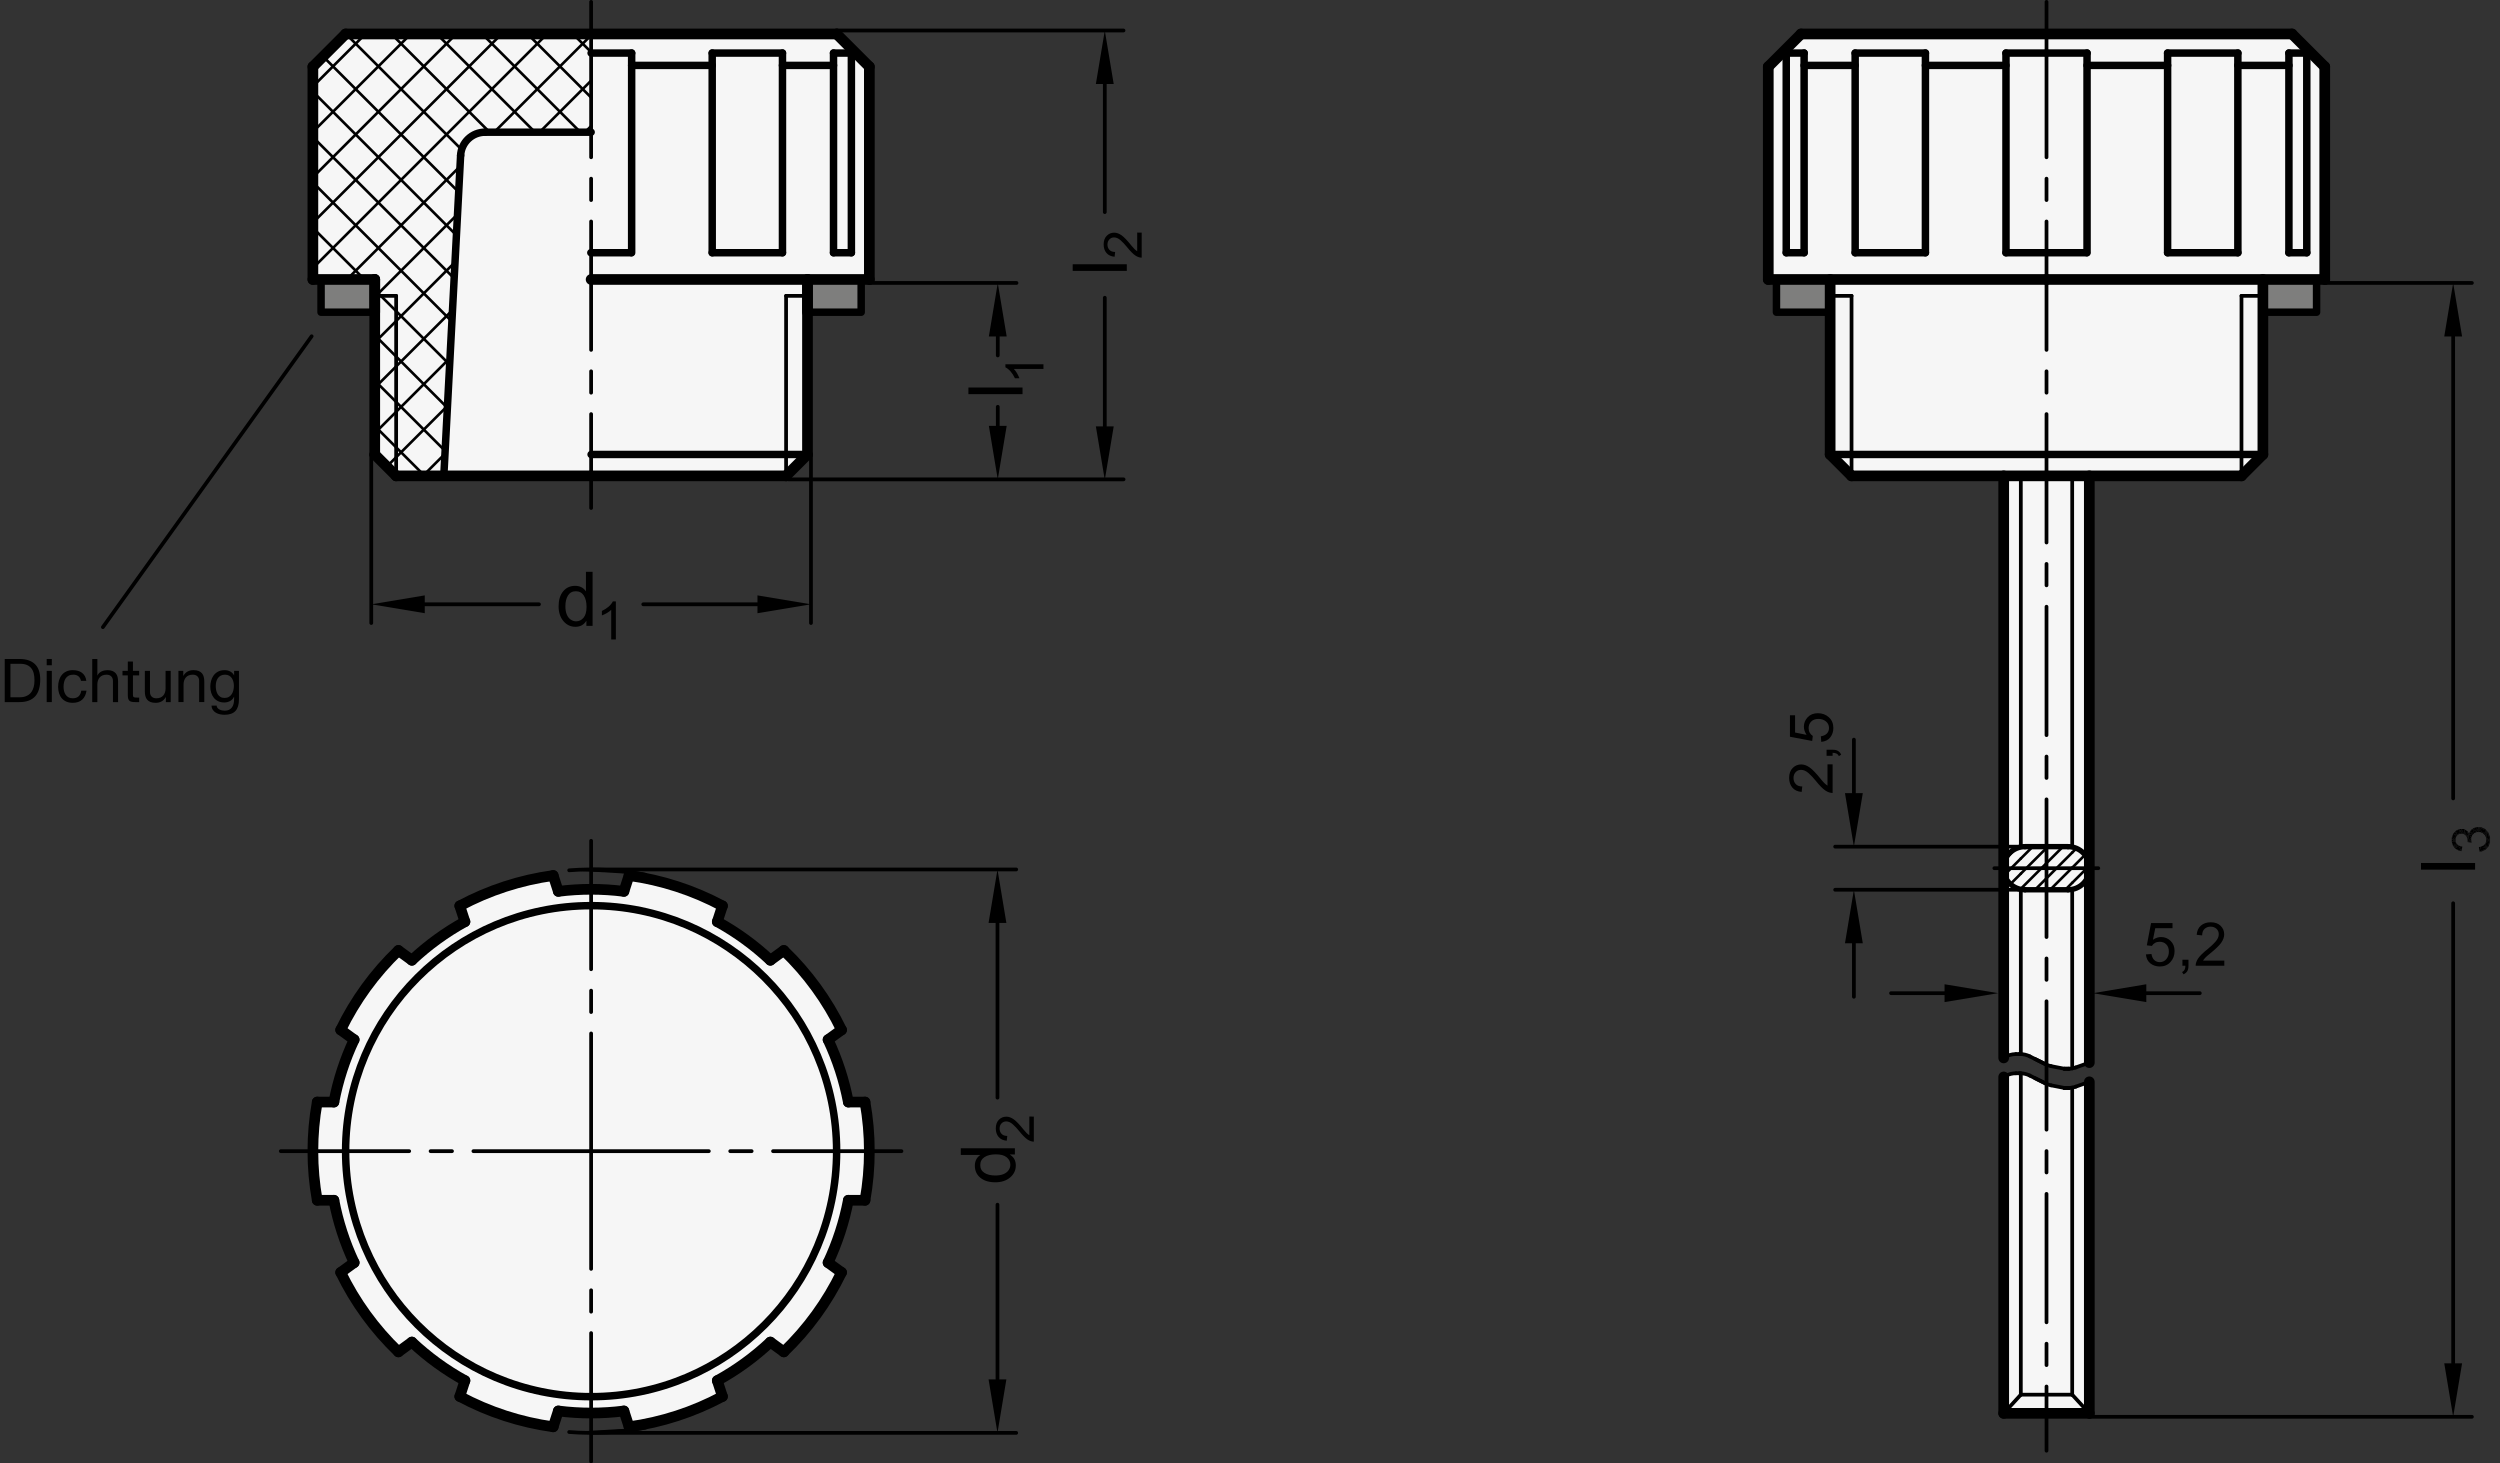 <?xml version="1.0" encoding="utf-8"?>
<!-- Generator: Adobe Illustrator 19.1.0, SVG Export Plug-In . SVG Version: 6.00 Build 0)  -->
<svg version="1.1" xmlns="http://www.w3.org/2000/svg" xmlns:xlink="http://www.w3.org/1999/xlink" x="0px" y="0px"
	 viewBox="0 0 331.106 193.813" enable-background="new 0 0 331.106 193.813" xml:space="preserve">
<rect x="0" y="0" width="331.106" height="193.813" fill="#333333" stroke="none"/>
<g id="MD_x5F_3_x5F_FUELLUNG_x5F_WS">
	<g id="POLYLINE_13_">
		<path fill="#FFFFFF" d="M307.895,8.835L303.56,4.5h-65.03l-4.335,4.335v28.18h8.194v4.335v18.842l2.835,2.835h20.153v77.085
			l0.282-0.15c0.412-0.217,0.87-0.332,1.335-0.334h0.563c0.44,0,0.873,0.102,1.266,0.299l2.104,1.051
			c0.229,0.115,0.474,0.198,0.725,0.247l1.748,0.342h0.557c0.324,0,0.646-0.056,0.951-0.164l1.806-0.665V63.027h20.153l2.835-2.835
			V41.35v-4.335h8.194V8.835z"/>
	</g>
	<g id="POLYLINE_14_">
		<path fill="#FFFFFF" d="M273.957,144.087H273.4l-1.748-0.342c-0.252-0.049-0.496-0.132-0.725-0.247l-2.104-1.051
			c-0.393-0.196-0.827-0.299-1.266-0.299h-0.563c-0.466,0.002-0.924,0.117-1.335,0.334l-0.282,0.15v44.552h11.339v-43.905
			l-1.806,0.643C274.603,144.031,274.281,144.087,273.957,144.087z"/>
	</g>
	<g id="ARC_36_">
		<path fill="#FFFFFF" d="M270.926,143.498"/>
	</g>
	<g id="POLYLINE_15_">
		<polygon fill="#FFFFFF" points="106.946,41.35 106.946,60.192 104.111,63.027 78.289,63.027 52.467,63.027 49.632,60.192 
			49.632,41.35 49.632,37.015 41.439,37.015 41.439,8.835 45.774,4.5 110.804,4.5 115.139,8.835 115.139,37.015 106.946,37.015 		
			"/>
	</g>
	<g id="POLYLINE_16_">
		<path fill="#FFFFFF" d="M112.357,158.966h2.204c0.771-4.301,0.771-8.705,0-13.006h-2.204c-0.545-2.855-1.447-5.63-2.684-8.26
			l1.783-1.296c-1.904-3.933-4.493-7.496-7.645-10.522l-1.783,1.296c-2.119-1.989-4.48-3.705-7.027-5.105l0.681-2.097
			c-3.852-2.062-8.041-3.423-12.369-4.019l-0.681,2.097c-2.884-0.364-5.802-0.364-8.685,0l-0.681-2.097
			c-4.329,0.596-8.517,1.957-12.369,4.019l0.681,2.097c-2.547,1.401-4.908,3.116-7.027,5.105l-1.783-1.296
			c-3.152,3.026-5.74,6.589-7.645,10.522l1.783,1.296c-1.237,2.63-2.139,5.405-2.684,8.26h-2.204c-0.771,4.301-0.771,8.705,0,13.006
			h2.204c0.545,2.855,1.447,5.63,2.684,8.26l-1.783,1.296c1.904,3.933,4.493,7.496,7.645,10.522l1.783-1.296
			c2.119,1.989,4.48,3.705,7.027,5.105l-0.681,2.097c3.852,2.062,8.041,3.423,12.369,4.019l0.681-2.097
			c2.884,0.364,5.802,0.364,8.685,0l0.681,2.097c4.329-0.596,8.517-1.957,12.369-4.019l-0.681-2.097
			c2.547-1.401,4.908-3.116,7.027-5.105l1.783,1.296c3.152-3.026,5.74-6.589,7.645-10.522l-1.783-1.296
			C110.91,164.596,111.812,161.821,112.357,158.966z"/>
	</g>
</g>
<g id="MD_x5F_3_x5F_FUELLUNG_x5F_GR">
	<g id="POLYLINE">
		<path fill="#F6F6F6" d="M112.357,158.966h2.204c0.771-4.301,0.771-8.705,0-13.006h-2.204c-0.545-2.855-1.447-5.63-2.684-8.26
			l1.783-1.296c-1.904-3.933-4.493-7.496-7.645-10.522l-1.783,1.296c-2.119-1.989-4.48-3.705-7.027-5.105l0.681-2.097
			c-3.852-2.062-8.041-3.423-12.369-4.019l-0.681,2.097c-2.884-0.364-5.802-0.364-8.685,0l-0.681-2.097
			c-4.329,0.596-8.517,1.957-12.369,4.019l0.681,2.097c-2.547,1.401-4.908,3.116-7.027,5.105l-1.783-1.296
			c-3.152,3.026-5.74,6.589-7.645,10.522l1.783,1.296c-1.237,2.63-2.139,5.405-2.684,8.26h-2.204c-0.771,4.301-0.771,8.705,0,13.006
			h2.204c0.545,2.855,1.447,5.63,2.684,8.26l-1.783,1.296c1.904,3.933,4.493,7.496,7.645,10.522l1.783-1.296
			c2.119,1.989,4.48,3.705,7.027,5.105l-0.681,2.097c3.852,2.062,8.041,3.423,12.369,4.019l0.681-2.097
			c2.884,0.364,5.802,0.364,8.685,0l0.681,2.097c4.329-0.596,8.517-1.957,12.369-4.019l-0.681-2.097
			c2.547-1.401,4.908-3.116,7.027-5.105l1.783,1.296c3.152-3.026,5.74-6.589,7.645-10.522l-1.783-1.296
			C110.91,164.596,111.812,161.821,112.357,158.966z"/>
	</g>
	<g id="POLYLINE_1_">
		<polygon fill="#F6F6F6" points="106.946,41.35 106.946,60.192 104.111,63.027 78.289,63.027 52.467,63.027 49.632,60.192 
			49.632,41.35 49.632,37.015 41.439,37.015 41.439,8.835 45.774,4.5 110.804,4.5 115.139,8.835 115.139,37.015 106.946,37.015 		
			"/>
	</g>
	<g id="ARC_35_">
		<path fill="#F6F6F6" d="M270.926,143.498"/>
	</g>
	<g id="POLYLINE_10_">
		<path fill="#F6F6F6" d="M273.957,144.087H273.4l-1.748-0.342c-0.252-0.049-0.496-0.132-0.725-0.247l-2.104-1.051
			c-0.393-0.196-0.827-0.299-1.266-0.299h-0.563c-0.466,0.002-0.924,0.117-1.335,0.334l-0.282,0.15v44.552h11.339v-43.905
			l-1.806,0.643C274.603,144.031,274.281,144.087,273.957,144.087z"/>
	</g>
	<g id="POLYLINE_11_">
		<path fill="#F6F6F6" d="M307.895,8.835L303.56,4.5h-65.03l-4.335,4.335v28.18h8.194v4.335v18.842l2.835,2.835h20.153v77.085
			l0.282-0.15c0.412-0.217,0.87-0.332,1.335-0.334h0.563c0.44,0,0.873,0.102,1.266,0.299l2.104,1.051
			c0.229,0.115,0.474,0.198,0.725,0.247l1.748,0.342h0.557c0.324,0,0.646-0.056,0.951-0.164l1.806-0.665V63.027h20.153l2.835-2.835
			V41.35v-4.335h8.194V8.835z"/>
	</g>
</g>
<g id="MD_x5F_6_x5F_COLOR_x5F_K064">
	<g id="POLYLINE_2_">
		<rect x="42.523" y="37.015" fill="#7E7E7D" width="7.11" height="4.335"/>
	</g>
	<g id="POLYLINE_4_">
		<rect x="106.946" y="37.015" fill="#7E7E7D" width="7.11" height="4.335"/>
	</g>
	<g id="POLYLINE_7_">
		<rect x="299.702" y="37.015" fill="#7E7E7D" width="7.11" height="4.335"/>
	</g>
	<g id="POLYLINE_8_">
		<rect x="235.278" y="37.015" fill="#7E7E7D" width="7.11" height="4.335"/>
	</g>
</g>
<g id="MD_x5F_1_x5F_070">
	<g id="LINE">
		
			<line fill="none" stroke="#000000" stroke-width="0.992" stroke-linecap="round" stroke-linejoin="round" stroke-miterlimit="10" x1="255.008" y1="33.471" x2="245.702" y2="33.471"/>
	</g>
	<g id="LINE_1_">
		
			<line fill="none" stroke="#000000" stroke-width="0.992" stroke-linecap="round" stroke-linejoin="round" stroke-miterlimit="10" x1="238.941" y1="33.471" x2="236.575" y2="33.471"/>
	</g>
	<g id="LINE_5_">
		
			<line fill="none" stroke="#000000" stroke-width="0.992" stroke-linecap="round" stroke-linejoin="round" stroke-miterlimit="10" x1="106.946" y1="60.192" x2="78.289" y2="60.192"/>
	</g>
	<g id="CIRCLE">
		
			<path fill="none" stroke="#000000" stroke-width="0.992" stroke-linecap="round" stroke-linejoin="round" stroke-miterlimit="10" d="
			M45.774,152.463c0-17.958,14.557-32.515,32.515-32.515s32.515,14.557,32.515,32.515s-14.557,32.515-32.515,32.515
			S45.774,170.42,45.774,152.463L45.774,152.463z"/>
	</g>
	<g id="ARC_2_">
		
			<path fill="none" stroke="#000000" stroke-width="0.992" stroke-linecap="round" stroke-linejoin="round" stroke-miterlimit="10" d="
			M64.251,17.506c-1.73,0-3.157,1.354-3.247,3.081"/>
	</g>
	<g id="LINE_51_">
		
			<line fill="none" stroke="#000000" stroke-width="0.992" stroke-linecap="round" stroke-linejoin="round" stroke-miterlimit="10" x1="61.004" y1="20.587" x2="58.78" y2="63.027"/>
	</g>
	<g id="POLYLINE_3_">
		
			<polyline fill="none" stroke="#000000" stroke-width="0.992" stroke-linecap="round" stroke-linejoin="round" stroke-miterlimit="10" points="
			49.632,37.015 49.632,41.35 42.523,41.35 42.523,37.015 49.632,37.015 		"/>
	</g>
	<g id="LINE_58_">
		
			<line fill="none" stroke="#000000" stroke-width="0.992" stroke-linecap="round" stroke-linejoin="round" stroke-miterlimit="10" x1="78.289" y1="17.506" x2="64.251" y2="17.506"/>
	</g>
	<g id="POLYLINE_5_">
		
			<polyline fill="none" stroke="#000000" stroke-width="0.992" stroke-linecap="round" stroke-linejoin="round" stroke-miterlimit="10" points="
			106.946,37.015 106.946,41.35 114.056,41.35 114.056,37.015 106.946,37.015 		"/>
	</g>
	<g id="LINE_92_">
		
			<line fill="none" stroke="#000000" stroke-width="0.992" stroke-linecap="round" stroke-linejoin="round" stroke-miterlimit="10" x1="299.702" y1="60.192" x2="271.045" y2="60.192"/>
	</g>
	<g id="POLYLINE_6_">
		
			<polyline fill="none" stroke="#000000" stroke-width="0.992" stroke-linecap="round" stroke-linejoin="round" stroke-miterlimit="10" points="
			299.702,37.015 299.702,41.35 306.812,41.35 306.812,37.015 299.702,37.015 		"/>
	</g>
	<g id="POLYLINE_9_">
		
			<polyline fill="none" stroke="#000000" stroke-width="0.992" stroke-linecap="round" stroke-linejoin="round" stroke-miterlimit="10" points="
			242.388,37.015 242.388,41.35 235.278,41.35 235.278,37.015 242.388,37.015 		"/>
	</g>
	<g id="LINE_102_">
		
			<line fill="none" stroke="#000000" stroke-width="0.992" stroke-linecap="round" stroke-linejoin="round" stroke-miterlimit="10" x1="242.388" y1="60.192" x2="271.045" y2="60.192"/>
	</g>
	<g id="LINE_203_">
		
			<line fill="none" stroke="#000000" stroke-width="0.992" stroke-linecap="round" stroke-linejoin="round" stroke-miterlimit="10" x1="236.575" y1="33.471" x2="236.575" y2="7.026"/>
	</g>
	<g id="LINE_204_">
		
			<line fill="none" stroke="#000000" stroke-width="0.992" stroke-linecap="round" stroke-linejoin="round" stroke-miterlimit="10" x1="238.941" y1="33.471" x2="238.941" y2="7.026"/>
	</g>
	<g id="LINE_205_">
		
			<line fill="none" stroke="#000000" stroke-width="0.992" stroke-linecap="round" stroke-linejoin="round" stroke-miterlimit="10" x1="245.702" y1="33.471" x2="245.702" y2="7.026"/>
	</g>
	<g id="LINE_206_">
		
			<line fill="none" stroke="#000000" stroke-width="0.992" stroke-linecap="round" stroke-linejoin="round" stroke-miterlimit="10" x1="255.008" y1="33.471" x2="255.008" y2="7.026"/>
	</g>
	<g id="LINE_207_">
		
			<line fill="none" stroke="#000000" stroke-width="0.992" stroke-linecap="round" stroke-linejoin="round" stroke-miterlimit="10" x1="265.677" y1="33.471" x2="265.677" y2="7.026"/>
	</g>
	<g id="LINE_208_">
		
			<line fill="none" stroke="#000000" stroke-width="0.992" stroke-linecap="round" stroke-linejoin="round" stroke-miterlimit="10" x1="265.677" y1="8.66" x2="255.008" y2="8.66"/>
	</g>
	<g id="LINE_209_">
		
			<line fill="none" stroke="#000000" stroke-width="0.992" stroke-linecap="round" stroke-linejoin="round" stroke-miterlimit="10" x1="271.045" y1="7.026" x2="265.677" y2="7.026"/>
	</g>
	<g id="LINE_210_">
		
			<line fill="none" stroke="#000000" stroke-width="0.992" stroke-linecap="round" stroke-linejoin="round" stroke-miterlimit="10" x1="255.008" y1="7.026" x2="245.702" y2="7.026"/>
	</g>
	<g id="LINE_211_">
		
			<line fill="none" stroke="#000000" stroke-width="0.992" stroke-linecap="round" stroke-linejoin="round" stroke-miterlimit="10" x1="245.702" y1="8.66" x2="238.941" y2="8.66"/>
	</g>
	<g id="LINE_212_">
		
			<line fill="none" stroke="#000000" stroke-width="0.992" stroke-linecap="round" stroke-linejoin="round" stroke-miterlimit="10" x1="238.941" y1="7.026" x2="236.568" y2="7.026"/>
	</g>
	<g id="LINE_213_">
		
			<line fill="none" stroke="#000000" stroke-width="0.992" stroke-linecap="round" stroke-linejoin="round" stroke-miterlimit="10" x1="94.326" y1="33.471" x2="103.632" y2="33.471"/>
	</g>
	<g id="LINE_214_">
		
			<line fill="none" stroke="#000000" stroke-width="0.992" stroke-linecap="round" stroke-linejoin="round" stroke-miterlimit="10" x1="110.393" y1="33.471" x2="112.759" y2="33.471"/>
	</g>
	<g id="LINE_215_">
		
			<line fill="none" stroke="#000000" stroke-width="0.992" stroke-linecap="round" stroke-linejoin="round" stroke-miterlimit="10" x1="83.657" y1="8.66" x2="94.326" y2="8.66"/>
	</g>
	<g id="LINE_216_">
		
			<line fill="none" stroke="#000000" stroke-width="0.992" stroke-linecap="round" stroke-linejoin="round" stroke-miterlimit="10" x1="112.759" y1="33.471" x2="112.759" y2="7.026"/>
	</g>
	<g id="LINE_217_">
		
			<line fill="none" stroke="#000000" stroke-width="0.992" stroke-linecap="round" stroke-linejoin="round" stroke-miterlimit="10" x1="110.393" y1="33.471" x2="110.393" y2="7.026"/>
	</g>
	<g id="LINE_218_">
		
			<line fill="none" stroke="#000000" stroke-width="0.992" stroke-linecap="round" stroke-linejoin="round" stroke-miterlimit="10" x1="103.632" y1="33.471" x2="103.632" y2="7.026"/>
	</g>
	<g id="LINE_219_">
		
			<line fill="none" stroke="#000000" stroke-width="0.992" stroke-linecap="round" stroke-linejoin="round" stroke-miterlimit="10" x1="94.326" y1="33.471" x2="94.326" y2="7.026"/>
	</g>
	<g id="LINE_220_">
		
			<line fill="none" stroke="#000000" stroke-width="0.992" stroke-linecap="round" stroke-linejoin="round" stroke-miterlimit="10" x1="94.326" y1="7.026" x2="103.632" y2="7.026"/>
	</g>
	<g id="LINE_221_">
		
			<line fill="none" stroke="#000000" stroke-width="0.992" stroke-linecap="round" stroke-linejoin="round" stroke-miterlimit="10" x1="110.393" y1="7.026" x2="112.766" y2="7.026"/>
	</g>
	<g id="LINE_222_">
		
			<line fill="none" stroke="#000000" stroke-width="0.992" stroke-linecap="round" stroke-linejoin="round" stroke-miterlimit="10" x1="103.632" y1="8.66" x2="110.393" y2="8.66"/>
	</g>
	<g id="LINE_223_">
		
			<line fill="none" stroke="#000000" stroke-width="0.992" stroke-linecap="round" stroke-linejoin="round" stroke-miterlimit="10" x1="83.657" y1="33.471" x2="83.657" y2="7.026"/>
	</g>
	<g id="LINE_224_">
		
			<line fill="none" stroke="#000000" stroke-width="0.992" stroke-linecap="round" stroke-linejoin="round" stroke-miterlimit="10" x1="78.289" y1="7.026" x2="83.657" y2="7.026"/>
	</g>
	<g id="LINE_225_">
		
			<line fill="none" stroke="#000000" stroke-width="0.992" stroke-linecap="round" stroke-linejoin="round" stroke-miterlimit="10" x1="78.254" y1="33.471" x2="83.586" y2="33.471"/>
	</g>
	<g id="LINE_226_">
		
			<line fill="none" stroke="#000000" stroke-width="0.992" stroke-linecap="round" stroke-linejoin="round" stroke-miterlimit="10" x1="287.082" y1="33.471" x2="296.388" y2="33.471"/>
	</g>
	<g id="LINE_227_">
		
			<line fill="none" stroke="#000000" stroke-width="0.992" stroke-linecap="round" stroke-linejoin="round" stroke-miterlimit="10" x1="303.149" y1="33.471" x2="305.515" y2="33.471"/>
	</g>
	<g id="LINE_228_">
		
			<line fill="none" stroke="#000000" stroke-width="0.992" stroke-linecap="round" stroke-linejoin="round" stroke-miterlimit="10" x1="276.413" y1="8.66" x2="287.082" y2="8.66"/>
	</g>
	<g id="LINE_229_">
		
			<line fill="none" stroke="#000000" stroke-width="0.992" stroke-linecap="round" stroke-linejoin="round" stroke-miterlimit="10" x1="305.515" y1="33.471" x2="305.515" y2="7.026"/>
	</g>
	<g id="LINE_230_">
		
			<line fill="none" stroke="#000000" stroke-width="0.992" stroke-linecap="round" stroke-linejoin="round" stroke-miterlimit="10" x1="303.149" y1="33.471" x2="303.149" y2="7.026"/>
	</g>
	<g id="LINE_231_">
		
			<line fill="none" stroke="#000000" stroke-width="0.992" stroke-linecap="round" stroke-linejoin="round" stroke-miterlimit="10" x1="296.388" y1="33.471" x2="296.388" y2="7.026"/>
	</g>
	<g id="LINE_232_">
		
			<line fill="none" stroke="#000000" stroke-width="0.992" stroke-linecap="round" stroke-linejoin="round" stroke-miterlimit="10" x1="287.082" y1="33.471" x2="287.082" y2="7.026"/>
	</g>
	<g id="LINE_233_">
		
			<line fill="none" stroke="#000000" stroke-width="0.992" stroke-linecap="round" stroke-linejoin="round" stroke-miterlimit="10" x1="287.082" y1="7.026" x2="296.388" y2="7.026"/>
	</g>
	<g id="LINE_234_">
		
			<line fill="none" stroke="#000000" stroke-width="0.992" stroke-linecap="round" stroke-linejoin="round" stroke-miterlimit="10" x1="303.149" y1="7.026" x2="305.522" y2="7.026"/>
	</g>
	<g id="LINE_235_">
		
			<line fill="none" stroke="#000000" stroke-width="0.992" stroke-linecap="round" stroke-linejoin="round" stroke-miterlimit="10" x1="296.388" y1="8.66" x2="303.149" y2="8.66"/>
	</g>
	<g id="LINE_236_">
		
			<line fill="none" stroke="#000000" stroke-width="0.992" stroke-linecap="round" stroke-linejoin="round" stroke-miterlimit="10" x1="276.413" y1="33.471" x2="276.413" y2="7.026"/>
	</g>
	<g id="LINE_237_">
		
			<line fill="none" stroke="#000000" stroke-width="0.992" stroke-linecap="round" stroke-linejoin="round" stroke-miterlimit="10" x1="271.045" y1="7.026" x2="276.413" y2="7.026"/>
	</g>
	<g id="LINE_238_">
		
			<line fill="none" stroke="#000000" stroke-width="0.992" stroke-linecap="round" stroke-linejoin="round" stroke-miterlimit="10" x1="265.677" y1="33.471" x2="276.342" y2="33.471"/>
	</g>
</g>
<g id="MD_x5F_1_x5F_100">
	<g id="LINE_2_">
		
			<line fill="none" stroke="#000000" stroke-width="1.417" stroke-linecap="round" stroke-linejoin="round" stroke-miterlimit="10" x1="45.774" y1="4.5" x2="110.804" y2="4.5"/>
	</g>
	<g id="LINE_3_">
		
			<line fill="none" stroke="#000000" stroke-width="1.417" stroke-linecap="round" stroke-linejoin="round" stroke-miterlimit="10" x1="115.139" y1="37.015" x2="78.289" y2="37.015"/>
	</g>
	<g id="ARC">
		
			<path fill="none" stroke="#000000" stroke-width="1.417" stroke-linecap="round" stroke-linejoin="round" stroke-miterlimit="10" d="
			M95.683,119.976c-3.852-2.062-8.041-3.423-12.369-4.019"/>
	</g>
	<g id="ARC_1_">
		
			<path fill="none" stroke="#000000" stroke-width="1.417" stroke-linecap="round" stroke-linejoin="round" stroke-miterlimit="10" d="
			M83.313,188.969c4.329-0.596,8.517-1.957,12.369-4.019"/>
	</g>
	<g id="LINE_4_">
		
			<line fill="none" stroke="#000000" stroke-width="1.417" stroke-linecap="round" stroke-linejoin="round" stroke-miterlimit="10" x1="104.111" y1="63.027" x2="78.289" y2="63.027"/>
	</g>
	<g id="LINE_37_">
		
			<line fill="none" stroke="#000000" stroke-width="1.417" stroke-linecap="round" stroke-linejoin="round" stroke-miterlimit="10" x1="41.439" y1="37.015" x2="41.439" y2="8.835"/>
	</g>
	<g id="ARC_3_">
		
			<path fill="none" stroke="#000000" stroke-width="1.417" stroke-linecap="round" stroke-linejoin="round" stroke-miterlimit="10" d="
			M45.122,168.522c1.904,3.933,4.493,7.496,7.645,10.522"/>
	</g>
	<g id="LINE_38_">
		
			<line fill="none" stroke="#000000" stroke-width="1.417" stroke-linecap="round" stroke-linejoin="round" stroke-miterlimit="10" x1="52.767" y1="179.044" x2="54.55" y2="177.748"/>
	</g>
	<g id="ARC_4_">
		
			<path fill="none" stroke="#000000" stroke-width="1.417" stroke-linecap="round" stroke-linejoin="round" stroke-miterlimit="10" d="
			M54.55,177.748c2.119,1.989,4.48,3.705,7.027,5.105"/>
	</g>
	<g id="ARC_5_">
		
			<path fill="none" stroke="#000000" stroke-width="1.417" stroke-linecap="round" stroke-linejoin="round" stroke-miterlimit="10" d="
			M60.896,184.95c3.852,2.062,8.041,3.423,12.369,4.019"/>
	</g>
	<g id="LINE_39_">
		
			<line fill="none" stroke="#000000" stroke-width="1.417" stroke-linecap="round" stroke-linejoin="round" stroke-miterlimit="10" x1="60.896" y1="184.95" x2="61.577" y2="182.854"/>
	</g>
	<g id="ARC_6_">
		
			<path fill="none" stroke="#000000" stroke-width="1.417" stroke-linecap="round" stroke-linejoin="round" stroke-miterlimit="10" d="
			M73.946,186.873c2.884,0.364,5.802,0.364,8.685,0"/>
	</g>
	<g id="LINE_40_">
		
			<line fill="none" stroke="#000000" stroke-width="1.417" stroke-linecap="round" stroke-linejoin="round" stroke-miterlimit="10" x1="73.265" y1="188.969" x2="73.946" y2="186.873"/>
	</g>
	<g id="LINE_41_">
		
			<line fill="none" stroke="#000000" stroke-width="1.417" stroke-linecap="round" stroke-linejoin="round" stroke-miterlimit="10" x1="83.313" y1="188.969" x2="82.632" y2="186.873"/>
	</g>
	<g id="ARC_7_">
		
			<path fill="none" stroke="#000000" stroke-width="1.417" stroke-linecap="round" stroke-linejoin="round" stroke-miterlimit="10" d="
			M46.905,137.7c-1.237,2.63-2.139,5.405-2.684,8.26"/>
	</g>
	<g id="ARC_8_">
		
			<path fill="none" stroke="#000000" stroke-width="1.417" stroke-linecap="round" stroke-linejoin="round" stroke-miterlimit="10" d="
			M44.221,158.966c0.545,2.855,1.447,5.63,2.684,8.26"/>
	</g>
	<g id="LINE_42_">
		
			<line fill="none" stroke="#000000" stroke-width="1.417" stroke-linecap="round" stroke-linejoin="round" stroke-miterlimit="10" x1="45.122" y1="168.522" x2="46.905" y2="167.226"/>
	</g>
	<g id="LINE_43_">
		
			<line fill="none" stroke="#000000" stroke-width="1.417" stroke-linecap="round" stroke-linejoin="round" stroke-miterlimit="10" x1="42.017" y1="145.96" x2="44.221" y2="145.96"/>
	</g>
	<g id="LINE_44_">
		
			<line fill="none" stroke="#000000" stroke-width="1.417" stroke-linecap="round" stroke-linejoin="round" stroke-miterlimit="10" x1="42.017" y1="158.966" x2="44.221" y2="158.966"/>
	</g>
	<g id="ARC_9_">
		
			<path fill="none" stroke="#000000" stroke-width="1.417" stroke-linecap="round" stroke-linejoin="round" stroke-miterlimit="10" d="
			M42.017,145.96c-0.771,4.301-0.771,8.705,0,13.006"/>
	</g>
	<g id="ARC_10_">
		
			<path fill="none" stroke="#000000" stroke-width="1.417" stroke-linecap="round" stroke-linejoin="round" stroke-miterlimit="10" d="
			M73.265,115.957c-4.329,0.596-8.517,1.957-12.369,4.019"/>
	</g>
	<g id="ARC_11_">
		
			<path fill="none" stroke="#000000" stroke-width="1.417" stroke-linecap="round" stroke-linejoin="round" stroke-miterlimit="10" d="
			M61.577,122.072c-2.547,1.401-4.908,3.116-7.027,5.105"/>
	</g>
	<g id="LINE_45_">
		
			<line fill="none" stroke="#000000" stroke-width="1.417" stroke-linecap="round" stroke-linejoin="round" stroke-miterlimit="10" x1="52.767" y1="125.882" x2="54.55" y2="127.177"/>
	</g>
	<g id="ARC_12_">
		
			<path fill="none" stroke="#000000" stroke-width="1.417" stroke-linecap="round" stroke-linejoin="round" stroke-miterlimit="10" d="
			M52.767,125.882c-3.152,3.026-5.74,6.589-7.645,10.522"/>
	</g>
	<g id="LINE_46_">
		
			<line fill="none" stroke="#000000" stroke-width="1.417" stroke-linecap="round" stroke-linejoin="round" stroke-miterlimit="10" x1="45.122" y1="136.404" x2="46.905" y2="137.7"/>
	</g>
	<g id="LINE_47_">
		
			<line fill="none" stroke="#000000" stroke-width="1.417" stroke-linecap="round" stroke-linejoin="round" stroke-miterlimit="10" x1="60.896" y1="119.976" x2="61.577" y2="122.072"/>
	</g>
	<g id="ARC_13_">
		
			<path fill="none" stroke="#000000" stroke-width="1.417" stroke-linecap="round" stroke-linejoin="round" stroke-miterlimit="10" d="
			M82.632,118.053c-2.884-0.364-5.802-0.364-8.685,0"/>
	</g>
	<g id="LINE_48_">
		
			<line fill="none" stroke="#000000" stroke-width="1.417" stroke-linecap="round" stroke-linejoin="round" stroke-miterlimit="10" x1="73.265" y1="115.957" x2="73.946" y2="118.053"/>
	</g>
	<g id="LINE_49_">
		
			<line fill="none" stroke="#000000" stroke-width="1.417" stroke-linecap="round" stroke-linejoin="round" stroke-miterlimit="10" x1="83.313" y1="115.957" x2="82.632" y2="118.053"/>
	</g>
	<g id="LINE_50_">
		
			<line fill="none" stroke="#000000" stroke-width="1.417" stroke-linecap="round" stroke-linejoin="round" stroke-miterlimit="10" x1="49.632" y1="60.192" x2="49.632" y2="37.015"/>
	</g>
	<g id="LINE_53_">
		
			<line fill="none" stroke="#000000" stroke-width="1.417" stroke-linecap="round" stroke-linejoin="round" stroke-miterlimit="10" x1="78.289" y1="63.027" x2="52.467" y2="63.027"/>
	</g>
	<g id="LINE_54_">
		
			<line fill="none" stroke="#000000" stroke-width="1.417" stroke-linecap="round" stroke-linejoin="round" stroke-miterlimit="10" x1="49.632" y1="60.192" x2="52.467" y2="63.027"/>
	</g>
	<g id="LINE_55_">
		
			<line fill="none" stroke="#000000" stroke-width="1.417" stroke-linecap="round" stroke-linejoin="round" stroke-miterlimit="10" x1="49.632" y1="41.35" x2="49.632" y2="37.015"/>
	</g>
	<g id="LINE_57_">
		
			<line fill="none" stroke="#000000" stroke-width="1.417" stroke-linecap="round" stroke-linejoin="round" stroke-miterlimit="10" x1="41.439" y1="37.015" x2="49.632" y2="37.015"/>
	</g>
	<g id="LINE_59_">
		
			<line fill="none" stroke="#000000" stroke-width="1.417" stroke-linecap="round" stroke-linejoin="round" stroke-miterlimit="10" x1="41.439" y1="8.835" x2="45.774" y2="4.5"/>
	</g>
	<g id="LINE_60_">
		
			<line fill="none" stroke="#000000" stroke-width="1.417" stroke-linecap="round" stroke-linejoin="round" stroke-miterlimit="10" x1="115.139" y1="8.835" x2="115.139" y2="37.015"/>
	</g>
	<g id="ARC_14_">
		
			<path fill="none" stroke="#000000" stroke-width="1.417" stroke-linecap="round" stroke-linejoin="round" stroke-miterlimit="10" d="
			M103.811,179.044c3.152-3.026,5.74-6.589,7.645-10.522"/>
	</g>
	<g id="LINE_61_">
		
			<line fill="none" stroke="#000000" stroke-width="1.417" stroke-linecap="round" stroke-linejoin="round" stroke-miterlimit="10" x1="103.811" y1="179.044" x2="102.028" y2="177.748"/>
	</g>
	<g id="ARC_15_">
		
			<path fill="none" stroke="#000000" stroke-width="1.417" stroke-linecap="round" stroke-linejoin="round" stroke-miterlimit="10" d="
			M95.001,182.854c2.547-1.401,4.908-3.116,7.027-5.105"/>
	</g>
	<g id="LINE_62_">
		
			<line fill="none" stroke="#000000" stroke-width="1.417" stroke-linecap="round" stroke-linejoin="round" stroke-miterlimit="10" x1="95.683" y1="184.95" x2="95.001" y2="182.854"/>
	</g>
	<g id="ARC_16_">
		
			<path fill="none" stroke="#000000" stroke-width="1.417" stroke-linecap="round" stroke-linejoin="round" stroke-miterlimit="10" d="
			M112.357,145.96c-0.545-2.855-1.447-5.63-2.684-8.26"/>
	</g>
	<g id="ARC_17_">
		
			<path fill="none" stroke="#000000" stroke-width="1.417" stroke-linecap="round" stroke-linejoin="round" stroke-miterlimit="10" d="
			M109.673,167.226c1.237-2.63,2.139-5.405,2.684-8.26"/>
	</g>
	<g id="LINE_63_">
		
			<line fill="none" stroke="#000000" stroke-width="1.417" stroke-linecap="round" stroke-linejoin="round" stroke-miterlimit="10" x1="111.456" y1="168.522" x2="109.673" y2="167.226"/>
	</g>
	<g id="ARC_18_">
		
			<path fill="none" stroke="#000000" stroke-width="1.417" stroke-linecap="round" stroke-linejoin="round" stroke-miterlimit="10" d="
			M114.561,158.966c0.771-4.301,0.771-8.705,0-13.006"/>
	</g>
	<g id="LINE_64_">
		
			<line fill="none" stroke="#000000" stroke-width="1.417" stroke-linecap="round" stroke-linejoin="round" stroke-miterlimit="10" x1="114.561" y1="145.96" x2="112.357" y2="145.96"/>
	</g>
	<g id="LINE_65_">
		
			<line fill="none" stroke="#000000" stroke-width="1.417" stroke-linecap="round" stroke-linejoin="round" stroke-miterlimit="10" x1="114.561" y1="158.966" x2="112.357" y2="158.966"/>
	</g>
	<g id="ARC_19_">
		
			<path fill="none" stroke="#000000" stroke-width="1.417" stroke-linecap="round" stroke-linejoin="round" stroke-miterlimit="10" d="
			M102.028,127.177c-2.119-1.989-4.48-3.705-7.027-5.105"/>
	</g>
	<g id="ARC_20_">
		
			<path fill="none" stroke="#000000" stroke-width="1.417" stroke-linecap="round" stroke-linejoin="round" stroke-miterlimit="10" d="
			M111.456,136.404c-1.904-3.933-4.493-7.496-7.645-10.522"/>
	</g>
	<g id="LINE_66_">
		
			<line fill="none" stroke="#000000" stroke-width="1.417" stroke-linecap="round" stroke-linejoin="round" stroke-miterlimit="10" x1="103.811" y1="125.882" x2="102.028" y2="127.177"/>
	</g>
	<g id="LINE_67_">
		
			<line fill="none" stroke="#000000" stroke-width="1.417" stroke-linecap="round" stroke-linejoin="round" stroke-miterlimit="10" x1="111.456" y1="136.404" x2="109.673" y2="137.7"/>
	</g>
	<g id="LINE_68_">
		
			<line fill="none" stroke="#000000" stroke-width="1.417" stroke-linecap="round" stroke-linejoin="round" stroke-miterlimit="10" x1="95.683" y1="119.976" x2="95.001" y2="122.072"/>
	</g>
	<g id="LINE_69_">
		
			<line fill="none" stroke="#000000" stroke-width="1.417" stroke-linecap="round" stroke-linejoin="round" stroke-miterlimit="10" x1="106.946" y1="37.015" x2="106.946" y2="60.192"/>
	</g>
	<g id="LINE_71_">
		
			<line fill="none" stroke="#000000" stroke-width="1.417" stroke-linecap="round" stroke-linejoin="round" stroke-miterlimit="10" x1="106.946" y1="60.192" x2="104.111" y2="63.027"/>
	</g>
	<g id="LINE_72_">
		
			<line fill="none" stroke="#000000" stroke-width="1.417" stroke-linecap="round" stroke-linejoin="round" stroke-miterlimit="10" x1="106.946" y1="41.35" x2="106.946" y2="37.015"/>
	</g>
	<g id="LINE_74_">
		
			<line fill="none" stroke="#000000" stroke-width="1.417" stroke-linecap="round" stroke-linejoin="round" stroke-miterlimit="10" x1="110.804" y1="4.5" x2="115.139" y2="8.835"/>
	</g>
	<g id="LINE_91_">
		
			<line fill="none" stroke="#000000" stroke-width="1.417" stroke-linecap="round" stroke-linejoin="round" stroke-miterlimit="10" x1="307.895" y1="8.835" x2="307.895" y2="37.015"/>
	</g>
	<g id="LINE_93_">
		
			<line fill="none" stroke="#000000" stroke-width="1.417" stroke-linecap="round" stroke-linejoin="round" stroke-miterlimit="10" x1="296.867" y1="63.027" x2="271.045" y2="63.027"/>
	</g>
	<g id="LINE_94_">
		
			<line fill="none" stroke="#000000" stroke-width="1.417" stroke-linecap="round" stroke-linejoin="round" stroke-miterlimit="10" x1="307.895" y1="37.015" x2="271.045" y2="37.015"/>
	</g>
	<g id="LINE_95_">
		
			<line fill="none" stroke="#000000" stroke-width="1.417" stroke-linecap="round" stroke-linejoin="round" stroke-miterlimit="10" x1="271.045" y1="63.027" x2="245.223" y2="63.027"/>
	</g>
	<g id="LINE_97_">
		
			<line fill="none" stroke="#000000" stroke-width="1.417" stroke-linecap="round" stroke-linejoin="round" stroke-miterlimit="10" x1="299.702" y1="37.015" x2="299.702" y2="60.192"/>
	</g>
	<g id="LINE_98_">
		
			<line fill="none" stroke="#000000" stroke-width="1.417" stroke-linecap="round" stroke-linejoin="round" stroke-miterlimit="10" x1="299.702" y1="60.192" x2="296.867" y2="63.027"/>
	</g>
	<g id="LINE_100_">
		
			<line fill="none" stroke="#000000" stroke-width="1.417" stroke-linecap="round" stroke-linejoin="round" stroke-miterlimit="10" x1="238.53" y1="4.5" x2="303.56" y2="4.5"/>
	</g>
	<g id="LINE_101_">
		
			<line fill="none" stroke="#000000" stroke-width="1.417" stroke-linecap="round" stroke-linejoin="round" stroke-miterlimit="10" x1="303.56" y1="4.5" x2="307.895" y2="8.835"/>
	</g>
	<g id="LINE_105_">
		
			<line fill="none" stroke="#000000" stroke-width="1.417" stroke-linecap="round" stroke-linejoin="round" stroke-miterlimit="10" x1="234.195" y1="37.015" x2="271.045" y2="37.015"/>
	</g>
	<g id="LINE_110_">
		
			<line fill="none" stroke="#000000" stroke-width="1.417" stroke-linecap="round" stroke-linejoin="round" stroke-miterlimit="10" x1="265.376" y1="142.633" x2="265.376" y2="187.185"/>
	</g>
	<g id="LINE_111_">
		
			<line fill="none" stroke="#000000" stroke-width="1.417" stroke-linecap="round" stroke-linejoin="round" stroke-miterlimit="10" x1="276.714" y1="187.185" x2="276.714" y2="143.279"/>
	</g>
	<g id="LINE_114_">
		
			<line fill="none" stroke="#000000" stroke-width="1.417" stroke-linecap="round" stroke-linejoin="round" stroke-miterlimit="10" x1="265.376" y1="187.185" x2="276.714" y2="187.185"/>
	</g>
	<g id="LINE_123_">
		
			<line fill="none" stroke="#000000" stroke-width="1.417" stroke-linecap="round" stroke-linejoin="round" stroke-miterlimit="10" x1="276.714" y1="140.737" x2="276.714" y2="63.027"/>
	</g>
	<g id="LINE_124_">
		
			<line fill="none" stroke="#000000" stroke-width="1.417" stroke-linecap="round" stroke-linejoin="round" stroke-miterlimit="10" x1="265.376" y1="63.027" x2="265.376" y2="140.112"/>
	</g>
	<g id="LINE_166_">
		
			<line fill="none" stroke="#000000" stroke-width="1.417" stroke-linecap="round" stroke-linejoin="round" stroke-miterlimit="10" x1="242.388" y1="37.015" x2="242.388" y2="60.192"/>
	</g>
	<g id="LINE_167_">
		
			<line fill="none" stroke="#000000" stroke-width="1.417" stroke-linecap="round" stroke-linejoin="round" stroke-miterlimit="10" x1="234.195" y1="8.835" x2="234.195" y2="37.015"/>
	</g>
	<g id="LINE_168_">
		
			<line fill="none" stroke="#000000" stroke-width="1.417" stroke-linecap="round" stroke-linejoin="round" stroke-miterlimit="10" x1="238.53" y1="4.5" x2="234.195" y2="8.835"/>
	</g>
	<g id="LINE_169_">
		
			<line fill="none" stroke="#000000" stroke-width="1.417" stroke-linecap="round" stroke-linejoin="round" stroke-miterlimit="10" x1="245.223" y1="63.027" x2="242.388" y2="60.192"/>
	</g>
</g>
<g id="MD_x5F_2_x5F_SCHRAFFUR">
	<g id="LINE_6_">
		
			<line fill="none" stroke="#000000" stroke-width="0.354" stroke-linecap="round" stroke-linejoin="round" stroke-miterlimit="10" x1="41.439" y1="11.452" x2="48.391" y2="4.5"/>
	</g>
	<g id="LINE_7_">
		
			<line fill="none" stroke="#000000" stroke-width="0.354" stroke-linecap="round" stroke-linejoin="round" stroke-miterlimit="10" x1="41.439" y1="17.465" x2="54.404" y2="4.5"/>
	</g>
	<g id="LINE_8_">
		
			<line fill="none" stroke="#000000" stroke-width="0.354" stroke-linecap="round" stroke-linejoin="round" stroke-miterlimit="10" x1="41.439" y1="23.479" x2="60.417" y2="4.5"/>
	</g>
	<g id="LINE_9_">
		
			<line fill="none" stroke="#000000" stroke-width="0.354" stroke-linecap="round" stroke-linejoin="round" stroke-miterlimit="10" x1="41.439" y1="29.492" x2="66.43" y2="4.5"/>
	</g>
	<g id="LINE_10_">
		
			<line fill="none" stroke="#000000" stroke-width="0.354" stroke-linecap="round" stroke-linejoin="round" stroke-miterlimit="10" x1="41.439" y1="35.505" x2="72.444" y2="4.5"/>
	</g>
	<g id="LINE_11_">
		
			<line fill="none" stroke="#000000" stroke-width="0.354" stroke-linecap="round" stroke-linejoin="round" stroke-miterlimit="10" x1="45.942" y1="37.015" x2="60.929" y2="22.028"/>
	</g>
	<g id="LINE_12_">
		
			<line fill="none" stroke="#000000" stroke-width="0.354" stroke-linecap="round" stroke-linejoin="round" stroke-miterlimit="10" x1="65.451" y1="17.506" x2="78.289" y2="4.668"/>
	</g>
	<g id="LINE_13_">
		
			<line fill="none" stroke="#000000" stroke-width="0.354" stroke-linecap="round" stroke-linejoin="round" stroke-miterlimit="10" x1="49.632" y1="39.338" x2="60.596" y2="28.374"/>
	</g>
	<g id="LINE_14_">
		
			<line fill="none" stroke="#000000" stroke-width="0.354" stroke-linecap="round" stroke-linejoin="round" stroke-miterlimit="10" x1="71.464" y1="17.506" x2="78.289" y2="10.681"/>
	</g>
	<g id="LINE_15_">
		
			<line fill="none" stroke="#000000" stroke-width="0.354" stroke-linecap="round" stroke-linejoin="round" stroke-miterlimit="10" x1="49.632" y1="45.351" x2="60.264" y2="34.72"/>
	</g>
	<g id="LINE_16_">
		
			<line fill="none" stroke="#000000" stroke-width="0.354" stroke-linecap="round" stroke-linejoin="round" stroke-miterlimit="10" x1="77.477" y1="17.506" x2="78.289" y2="16.694"/>
	</g>
	<g id="LINE_17_">
		
			<line fill="none" stroke="#000000" stroke-width="0.354" stroke-linecap="round" stroke-linejoin="round" stroke-miterlimit="10" x1="49.632" y1="51.364" x2="59.931" y2="41.065"/>
	</g>
	<g id="LINE_18_">
		
			<line fill="none" stroke="#000000" stroke-width="0.354" stroke-linecap="round" stroke-linejoin="round" stroke-miterlimit="10" x1="49.632" y1="57.377" x2="59.598" y2="47.411"/>
	</g>
	<g id="LINE_19_">
		
			<line fill="none" stroke="#000000" stroke-width="0.354" stroke-linecap="round" stroke-linejoin="round" stroke-miterlimit="10" x1="51.231" y1="61.791" x2="59.266" y2="53.757"/>
	</g>
	<g id="LINE_20_">
		
			<line fill="none" stroke="#000000" stroke-width="0.354" stroke-linecap="round" stroke-linejoin="round" stroke-miterlimit="10" x1="56.009" y1="63.027" x2="58.933" y2="60.103"/>
	</g>
	<g id="LINE_21_">
		
			<line fill="none" stroke="#000000" stroke-width="0.354" stroke-linecap="round" stroke-linejoin="round" stroke-miterlimit="10" x1="56.243" y1="63.027" x2="49.632" y2="56.416"/>
	</g>
	<g id="LINE_22_">
		
			<line fill="none" stroke="#000000" stroke-width="0.354" stroke-linecap="round" stroke-linejoin="round" stroke-miterlimit="10" x1="58.953" y1="59.724" x2="49.632" y2="50.403"/>
	</g>
	<g id="LINE_23_">
		
			<line fill="none" stroke="#000000" stroke-width="0.354" stroke-linecap="round" stroke-linejoin="round" stroke-miterlimit="10" x1="59.253" y1="54.01" x2="49.632" y2="44.39"/>
	</g>
	<g id="LINE_24_">
		
			<line fill="none" stroke="#000000" stroke-width="0.354" stroke-linecap="round" stroke-linejoin="round" stroke-miterlimit="10" x1="42.257" y1="37.015" x2="41.439" y2="36.196"/>
	</g>
	<g id="LINE_25_">
		
			<line fill="none" stroke="#000000" stroke-width="0.354" stroke-linecap="round" stroke-linejoin="round" stroke-miterlimit="10" x1="59.552" y1="48.296" x2="49.632" y2="38.377"/>
	</g>
	<g id="LINE_26_">
		
			<line fill="none" stroke="#000000" stroke-width="0.354" stroke-linecap="round" stroke-linejoin="round" stroke-miterlimit="10" x1="48.271" y1="37.015" x2="41.439" y2="30.183"/>
	</g>
	<g id="LINE_27_">
		
			<line fill="none" stroke="#000000" stroke-width="0.354" stroke-linecap="round" stroke-linejoin="round" stroke-miterlimit="10" x1="59.852" y1="42.583" x2="41.439" y2="24.17"/>
	</g>
	<g id="LINE_28_">
		
			<line fill="none" stroke="#000000" stroke-width="0.354" stroke-linecap="round" stroke-linejoin="round" stroke-miterlimit="10" x1="60.151" y1="36.869" x2="41.439" y2="18.157"/>
	</g>
	<g id="LINE_29_">
		
			<line fill="none" stroke="#000000" stroke-width="0.354" stroke-linecap="round" stroke-linejoin="round" stroke-miterlimit="10" x1="60.45" y1="31.155" x2="41.439" y2="12.144"/>
	</g>
	<g id="LINE_30_">
		
			<line fill="none" stroke="#000000" stroke-width="0.354" stroke-linecap="round" stroke-linejoin="round" stroke-miterlimit="10" x1="60.75" y1="25.441" x2="42.791" y2="7.483"/>
	</g>
	<g id="LINE_31_">
		
			<line fill="none" stroke="#000000" stroke-width="0.354" stroke-linecap="round" stroke-linejoin="round" stroke-miterlimit="10" x1="61.139" y1="19.817" x2="45.822" y2="4.5"/>
	</g>
	<g id="LINE_32_">
		
			<line fill="none" stroke="#000000" stroke-width="0.354" stroke-linecap="round" stroke-linejoin="round" stroke-miterlimit="10" x1="64.841" y1="17.506" x2="51.835" y2="4.5"/>
	</g>
	<g id="LINE_33_">
		
			<line fill="none" stroke="#000000" stroke-width="0.354" stroke-linecap="round" stroke-linejoin="round" stroke-miterlimit="10" x1="70.854" y1="17.506" x2="57.848" y2="4.5"/>
	</g>
	<g id="LINE_34_">
		
			<line fill="none" stroke="#000000" stroke-width="0.354" stroke-linecap="round" stroke-linejoin="round" stroke-miterlimit="10" x1="76.867" y1="17.506" x2="63.861" y2="4.5"/>
	</g>
	<g id="LINE_35_">
		
			<line fill="none" stroke="#000000" stroke-width="0.354" stroke-linecap="round" stroke-linejoin="round" stroke-miterlimit="10" x1="78.289" y1="12.915" x2="69.874" y2="4.5"/>
	</g>
	<g id="LINE_36_">
		
			<line fill="none" stroke="#000000" stroke-width="0.354" stroke-linecap="round" stroke-linejoin="round" stroke-miterlimit="10" x1="78.289" y1="6.902" x2="75.888" y2="4.5"/>
	</g>
	<g id="LINE_153_">
		
			<line fill="none" stroke="#000000" stroke-width="0.354" stroke-linecap="round" stroke-linejoin="round" stroke-miterlimit="10" x1="267.583" y1="117.777" x2="267.643" y2="117.716"/>
	</g>
	<g id="LINE_154_">
		
			<line fill="none" stroke="#000000" stroke-width="0.354" stroke-linecap="round" stroke-linejoin="round" stroke-miterlimit="10" x1="267.643" y1="117.716" x2="273.228" y2="112.131"/>
	</g>
	<g id="LINE_155_">
		
			<line fill="none" stroke="#000000" stroke-width="0.354" stroke-linecap="round" stroke-linejoin="round" stroke-miterlimit="10" x1="266.261" y1="117.093" x2="267.643" y2="115.711"/>
	</g>
	<g id="LINE_156_">
		
			<line fill="none" stroke="#000000" stroke-width="0.354" stroke-linecap="round" stroke-linejoin="round" stroke-miterlimit="10" x1="267.643" y1="115.711" x2="271.224" y2="112.131"/>
	</g>
	<g id="LINE_157_">
		
			<line fill="none" stroke="#000000" stroke-width="0.354" stroke-linecap="round" stroke-linejoin="round" stroke-miterlimit="10" x1="265.475" y1="115.875" x2="267.643" y2="113.707"/>
	</g>
	<g id="LINE_158_">
		
			<line fill="none" stroke="#000000" stroke-width="0.354" stroke-linecap="round" stroke-linejoin="round" stroke-miterlimit="10" x1="267.643" y1="113.707" x2="269.219" y2="112.131"/>
	</g>
	<g id="LINE_159_">
		
			<line fill="none" stroke="#000000" stroke-width="0.354" stroke-linecap="round" stroke-linejoin="round" stroke-miterlimit="10" x1="265.633" y1="113.713" x2="266.915" y2="112.431"/>
	</g>
	<g id="LINE_160_">
		
			<line fill="none" stroke="#000000" stroke-width="0.354" stroke-linecap="round" stroke-linejoin="round" stroke-miterlimit="10" x1="269.522" y1="117.842" x2="274.447" y2="112.917"/>
	</g>
	<g id="LINE_161_">
		
			<line fill="none" stroke="#000000" stroke-width="0.354" stroke-linecap="round" stroke-linejoin="round" stroke-miterlimit="10" x1="274.447" y1="112.917" x2="275.009" y2="112.355"/>
	</g>
	<g id="LINE_162_">
		
			<line fill="none" stroke="#000000" stroke-width="0.354" stroke-linecap="round" stroke-linejoin="round" stroke-miterlimit="10" x1="271.526" y1="117.842" x2="274.447" y2="114.922"/>
	</g>
	<g id="LINE_163_">
		
			<line fill="none" stroke="#000000" stroke-width="0.354" stroke-linecap="round" stroke-linejoin="round" stroke-miterlimit="10" x1="274.447" y1="114.922" x2="276.146" y2="113.222"/>
	</g>
	<g id="LINE_164_">
		
			<line fill="none" stroke="#000000" stroke-width="0.354" stroke-linecap="round" stroke-linejoin="round" stroke-miterlimit="10" x1="273.531" y1="117.842" x2="274.447" y2="116.926"/>
	</g>
	<g id="LINE_165_">
		
			<line fill="none" stroke="#000000" stroke-width="0.354" stroke-linecap="round" stroke-linejoin="round" stroke-miterlimit="10" x1="274.447" y1="116.926" x2="276.714" y2="114.658"/>
	</g>
</g>
<g id="MD_x5F_1_x5F_035">
	<g id="LINE_52_">
		
			<line fill="none" stroke="#000000" stroke-width="0.496" stroke-linecap="round" stroke-linejoin="round" stroke-miterlimit="10" x1="52.467" y1="39.183" x2="52.467" y2="63.027"/>
	</g>
	<g id="LINE_56_">
		
			<line fill="none" stroke="#000000" stroke-width="0.496" stroke-linecap="round" stroke-linejoin="round" stroke-miterlimit="10" x1="49.632" y1="39.183" x2="52.467" y2="39.183"/>
	</g>
	<g id="LINE_70_">
		
			<line fill="none" stroke="#000000" stroke-width="0.496" stroke-linecap="round" stroke-linejoin="round" stroke-miterlimit="10" x1="104.111" y1="39.183" x2="104.111" y2="63.027"/>
	</g>
	<g id="LINE_73_">
		
			<line fill="none" stroke="#000000" stroke-width="0.496" stroke-linecap="round" stroke-linejoin="round" stroke-miterlimit="10" x1="106.946" y1="39.183" x2="104.111" y2="39.183"/>
	</g>
	<g id="LINE_90_">
		
			<line fill="none" stroke="#000000" stroke-width="0.496" stroke-linecap="round" stroke-linejoin="round" stroke-miterlimit="10" x1="13.626" y1="83.06" x2="41.275" y2="44.535"/>
	</g>
	<g id="LINE_96_">
		
			<line fill="none" stroke="#000000" stroke-width="0.496" stroke-linecap="round" stroke-linejoin="round" stroke-miterlimit="10" x1="296.867" y1="39.183" x2="296.867" y2="63.027"/>
	</g>
	<g id="LINE_99_">
		
			<line fill="none" stroke="#000000" stroke-width="0.496" stroke-linecap="round" stroke-linejoin="round" stroke-miterlimit="10" x1="299.702" y1="39.183" x2="296.867" y2="39.183"/>
	</g>
	<g id="LINE_103_">
		
			<line fill="none" stroke="#000000" stroke-width="0.496" stroke-linecap="round" stroke-linejoin="round" stroke-miterlimit="10" x1="245.223" y1="39.183" x2="245.223" y2="63.027"/>
	</g>
	<g id="LINE_104_">
		
			<line fill="none" stroke="#000000" stroke-width="0.496" stroke-linecap="round" stroke-linejoin="round" stroke-miterlimit="10" x1="242.388" y1="39.183" x2="245.223" y2="39.183"/>
	</g>
	<g id="LINE_112_">
		
			<line fill="none" stroke="#000000" stroke-width="0.496" stroke-linecap="round" stroke-linejoin="round" stroke-miterlimit="10" x1="274.447" y1="144.044" x2="274.447" y2="184.715"/>
	</g>
	<g id="LINE_113_">
		
			<line fill="none" stroke="#000000" stroke-width="0.496" stroke-linecap="round" stroke-linejoin="round" stroke-miterlimit="10" x1="267.643" y1="142.15" x2="267.643" y2="184.715"/>
	</g>
	<g id="LINE_115_">
		
			<line fill="none" stroke="#000000" stroke-width="0.496" stroke-linecap="round" stroke-linejoin="round" stroke-miterlimit="10" x1="267.643" y1="184.715" x2="274.447" y2="184.715"/>
	</g>
	<g id="LINE_116_">
		
			<line fill="none" stroke="#000000" stroke-width="0.496" stroke-linecap="round" stroke-linejoin="round" stroke-miterlimit="10" x1="267.643" y1="184.715" x2="265.376" y2="187.185"/>
	</g>
	<g id="LINE_117_">
		
			<line fill="none" stroke="#000000" stroke-width="0.496" stroke-linecap="round" stroke-linejoin="round" stroke-miterlimit="10" x1="274.447" y1="184.715" x2="276.714" y2="187.185"/>
	</g>
	<g id="LINE_125_">
		
			<line fill="none" stroke="#000000" stroke-width="0.496" stroke-linecap="round" stroke-linejoin="round" stroke-miterlimit="10" x1="274.447" y1="63.027" x2="274.447" y2="112.184"/>
	</g>
	<g id="LINE_126_">
		
			<line fill="none" stroke="#000000" stroke-width="0.496" stroke-linecap="round" stroke-linejoin="round" stroke-miterlimit="10" x1="267.643" y1="63.027" x2="267.643" y2="112.184"/>
	</g>
	<g id="LINE_127_">
		
			<line fill="none" stroke="#000000" stroke-width="0.496" stroke-linecap="round" stroke-linejoin="round" stroke-miterlimit="10" x1="274.447" y1="117.789" x2="274.447" y2="141.502"/>
	</g>
	<g id="LINE_128_">
		
			<line fill="none" stroke="#000000" stroke-width="0.496" stroke-linecap="round" stroke-linejoin="round" stroke-miterlimit="10" x1="267.643" y1="117.789" x2="267.643" y2="139.607"/>
	</g>
	<g id="LINE_129_">
		
			<line fill="none" stroke="#000000" stroke-width="0.496" stroke-linecap="round" stroke-linejoin="round" stroke-miterlimit="10" x1="268.822" y1="142.447" x2="270.923" y2="143.496"/>
	</g>
	<g id="LINE_130_">
		
			<line fill="none" stroke="#000000" stroke-width="0.496" stroke-linecap="round" stroke-linejoin="round" stroke-miterlimit="10" x1="269.518" y1="142.795" x2="270.929" y2="143.499"/>
	</g>
	<g id="LINE_131_">
		
			<line fill="none" stroke="#000000" stroke-width="0.496" stroke-linecap="round" stroke-linejoin="round" stroke-miterlimit="10" x1="269.518" y1="140.252" x2="270.929" y2="140.957"/>
	</g>
	<g id="LINE_132_">
		
			<line fill="none" stroke="#000000" stroke-width="0.496" stroke-linecap="round" stroke-linejoin="round" stroke-miterlimit="10" x1="268.822" y1="139.904" x2="270.923" y2="140.954"/>
	</g>
	<g id="LINE_133_">
		
			<line fill="none" stroke="#000000" stroke-width="0.496" stroke-linecap="round" stroke-linejoin="round" stroke-miterlimit="10" x1="265.376" y1="142.633" x2="265.657" y2="142.483"/>
	</g>
	<g id="LINE_134_">
		
			<line fill="none" stroke="#000000" stroke-width="0.496" stroke-linecap="round" stroke-linejoin="round" stroke-miterlimit="10" x1="265.376" y1="140.09" x2="265.657" y2="139.94"/>
	</g>
	<g id="LINE_135_">
		
			<line fill="none" stroke="#000000" stroke-width="0.496" stroke-linecap="round" stroke-linejoin="round" stroke-miterlimit="10" x1="266.993" y1="139.606" x2="267.415" y2="139.606"/>
	</g>
	<g id="ARC_23_">
		
			<path fill="none" stroke="#000000" stroke-width="0.496" stroke-linecap="round" stroke-linejoin="round" stroke-miterlimit="10" d="
			M266.993,139.606c-0.578,0-1.142,0.177-1.617,0.506"/>
	</g>
	<g id="LINE_136_">
		
			<line fill="none" stroke="#000000" stroke-width="0.496" stroke-linecap="round" stroke-linejoin="round" stroke-miterlimit="10" x1="267.415" y1="139.606" x2="267.556" y2="139.606"/>
	</g>
	<g id="ARC_24_">
		
			<path fill="none" stroke="#000000" stroke-width="0.496" stroke-linecap="round" stroke-linejoin="round" stroke-miterlimit="10" d="
			M268.822,139.904c-0.393-0.196-0.827-0.299-1.266-0.299"/>
	</g>
	<g id="ARC_25_">
		
			<path fill="none" stroke="#000000" stroke-width="0.496" stroke-linecap="round" stroke-linejoin="round" stroke-miterlimit="10" d="
			M268.822,142.447c-0.393-0.196-0.827-0.299-1.266-0.299"/>
	</g>
	<g id="ARC_26_">
		
			<path fill="none" stroke="#000000" stroke-width="0.496" stroke-linecap="round" stroke-linejoin="round" stroke-miterlimit="10" d="
			M266.993,142.148c-0.466,0-0.924,0.115-1.335,0.334"/>
	</g>
	<g id="LINE_137_">
		
			<line fill="none" stroke="#000000" stroke-width="0.496" stroke-linecap="round" stroke-linejoin="round" stroke-miterlimit="10" x1="267.415" y1="142.148" x2="267.556" y2="142.148"/>
	</g>
	<g id="LINE_138_">
		
			<line fill="none" stroke="#000000" stroke-width="0.496" stroke-linecap="round" stroke-linejoin="round" stroke-miterlimit="10" x1="266.993" y1="142.148" x2="267.415" y2="142.148"/>
	</g>
	<g id="ARC_27_">
		
			<path fill="none" stroke="#000000" stroke-width="0.496" stroke-linecap="round" stroke-linejoin="round" stroke-miterlimit="10" d="
			M270.926,143.498"/>
	</g>
	<g id="ARC_28_">
		
			<path fill="none" stroke="#000000" stroke-width="0.496" stroke-linecap="round" stroke-linejoin="round" stroke-miterlimit="10" d="
			M273.957,144.087c0.324,0,0.646-0.056,0.951-0.164"/>
	</g>
	<g id="ARC_29_">
		
			<path fill="none" stroke="#000000" stroke-width="0.496" stroke-linecap="round" stroke-linejoin="round" stroke-miterlimit="10" d="
			M270.926,143.498c0.229,0.115,0.474,0.198,0.725,0.247"/>
	</g>
	<g id="LINE_139_">
		
			<line fill="none" stroke="#000000" stroke-width="0.496" stroke-linecap="round" stroke-linejoin="round" stroke-miterlimit="10" x1="274.908" y1="143.923" x2="276.714" y2="143.279"/>
	</g>
	<g id="LINE_140_">
		
			<line fill="none" stroke="#000000" stroke-width="0.496" stroke-linecap="round" stroke-linejoin="round" stroke-miterlimit="10" x1="273.4" y1="144.087" x2="273.957" y2="144.087"/>
	</g>
	<g id="LINE_141_">
		
			<line fill="none" stroke="#000000" stroke-width="0.496" stroke-linecap="round" stroke-linejoin="round" stroke-miterlimit="10" x1="274.047" y1="144.087" x2="273.4" y2="144.087"/>
	</g>
	<g id="LINE_142_">
		
			<line fill="none" stroke="#000000" stroke-width="0.496" stroke-linecap="round" stroke-linejoin="round" stroke-miterlimit="10" x1="273.4" y1="144.087" x2="274.047" y2="144.087"/>
	</g>
	<g id="LINE_143_">
		
			<line fill="none" stroke="#000000" stroke-width="0.496" stroke-linecap="round" stroke-linejoin="round" stroke-miterlimit="10" x1="271.652" y1="143.745" x2="273.4" y2="144.087"/>
	</g>
	<g id="LINE_144_">
		
			<line fill="none" stroke="#000000" stroke-width="0.496" stroke-linecap="round" stroke-linejoin="round" stroke-miterlimit="10" x1="273.4" y1="141.544" x2="274.047" y2="141.544"/>
	</g>
	<g id="LINE_145_">
		
			<line fill="none" stroke="#000000" stroke-width="0.496" stroke-linecap="round" stroke-linejoin="round" stroke-miterlimit="10" x1="274.047" y1="141.544" x2="273.4" y2="141.544"/>
	</g>
	<g id="LINE_146_">
		
			<line fill="none" stroke="#000000" stroke-width="0.496" stroke-linecap="round" stroke-linejoin="round" stroke-miterlimit="10" x1="271.652" y1="141.203" x2="273.4" y2="141.544"/>
	</g>
	<g id="LINE_147_">
		
			<line fill="none" stroke="#000000" stroke-width="0.496" stroke-linecap="round" stroke-linejoin="round" stroke-miterlimit="10" x1="273.4" y1="141.544" x2="273.957" y2="141.544"/>
	</g>
	<g id="LINE_148_">
		
			<line fill="none" stroke="#000000" stroke-width="0.496" stroke-linecap="round" stroke-linejoin="round" stroke-miterlimit="10" x1="274.908" y1="141.38" x2="276.714" y2="140.737"/>
	</g>
	<g id="ARC_30_">
		
			<path fill="none" stroke="#000000" stroke-width="0.496" stroke-linecap="round" stroke-linejoin="round" stroke-miterlimit="10" d="
			M273.957,141.544c0.324,0,0.646-0.056,0.951-0.164"/>
	</g>
	<g id="ARC_31_">
		
			<path fill="none" stroke="#000000" stroke-width="0.496" stroke-linecap="round" stroke-linejoin="round" stroke-miterlimit="10" d="
			M270.926,140.955c0.229,0.115,0.474,0.198,0.725,0.247"/>
	</g>
	<g id="ARC_32_">
		
			<path fill="none" stroke="#000000" stroke-width="0.496" stroke-linecap="round" stroke-linejoin="round" stroke-miterlimit="10" d="
			M270.926,140.955"/>
	</g>
	<g id="LINE_170_">
		
			<line fill="none" stroke="#000000" stroke-width="0.496" stroke-linecap="round" stroke-linejoin="round" stroke-miterlimit="10" x1="78.289" y1="54.844" x2="78.289" y2="67.279"/>
	</g>
	<g id="LINE_171_">
		
			<line fill="none" stroke="#000000" stroke-width="0.496" stroke-linecap="round" stroke-linejoin="round" stroke-miterlimit="10" x1="78.289" y1="29.333" x2="78.289" y2="46.341"/>
	</g>
	<g id="LINE_172_">
		
			<line fill="none" stroke="#000000" stroke-width="0.496" stroke-linecap="round" stroke-linejoin="round" stroke-miterlimit="10" x1="78.289" y1="49.175" x2="78.289" y2="52.01"/>
	</g>
	<g id="LINE_173_">
		
			<line fill="none" stroke="#000000" stroke-width="0.496" stroke-linecap="round" stroke-linejoin="round" stroke-miterlimit="10" x1="78.289" y1="136.872" x2="78.289" y2="152.463"/>
	</g>
	<g id="LINE_174_">
		
			<line fill="none" stroke="#000000" stroke-width="0.496" stroke-linecap="round" stroke-linejoin="round" stroke-miterlimit="10" x1="78.289" y1="111.361" x2="78.289" y2="128.368"/>
	</g>
	<g id="LINE_175_">
		
			<line fill="none" stroke="#000000" stroke-width="0.496" stroke-linecap="round" stroke-linejoin="round" stroke-miterlimit="10" x1="78.289" y1="131.203" x2="78.289" y2="134.038"/>
	</g>
	<g id="LINE_176_">
		
			<line fill="none" stroke="#000000" stroke-width="0.496" stroke-linecap="round" stroke-linejoin="round" stroke-miterlimit="10" x1="78.289" y1="193.565" x2="78.289" y2="176.557"/>
	</g>
	<g id="LINE_177_">
		
			<line fill="none" stroke="#000000" stroke-width="0.496" stroke-linecap="round" stroke-linejoin="round" stroke-miterlimit="10" x1="78.289" y1="168.053" x2="78.289" y2="152.463"/>
	</g>
	<g id="LINE_178_">
		
			<line fill="none" stroke="#000000" stroke-width="0.496" stroke-linecap="round" stroke-linejoin="round" stroke-miterlimit="10" x1="78.289" y1="173.723" x2="78.289" y2="170.888"/>
	</g>
	<g id="LINE_179_">
		
			<line fill="none" stroke="#000000" stroke-width="0.496" stroke-linecap="round" stroke-linejoin="round" stroke-miterlimit="10" x1="119.391" y1="152.463" x2="102.384" y2="152.463"/>
	</g>
	<g id="LINE_180_">
		
			<line fill="none" stroke="#000000" stroke-width="0.496" stroke-linecap="round" stroke-linejoin="round" stroke-miterlimit="10" x1="37.187" y1="152.463" x2="54.195" y2="152.463"/>
	</g>
	<g id="LINE_181_">
		
			<line fill="none" stroke="#000000" stroke-width="0.496" stroke-linecap="round" stroke-linejoin="round" stroke-miterlimit="10" x1="62.699" y1="152.463" x2="78.289" y2="152.463"/>
	</g>
	<g id="LINE_182_">
		
			<line fill="none" stroke="#000000" stroke-width="0.496" stroke-linecap="round" stroke-linejoin="round" stroke-miterlimit="10" x1="99.549" y1="152.463" x2="96.714" y2="152.463"/>
	</g>
	<g id="LINE_183_">
		
			<line fill="none" stroke="#000000" stroke-width="0.496" stroke-linecap="round" stroke-linejoin="round" stroke-miterlimit="10" x1="93.88" y1="152.463" x2="78.289" y2="152.463"/>
	</g>
	<g id="LINE_184_">
		
			<line fill="none" stroke="#000000" stroke-width="0.496" stroke-linecap="round" stroke-linejoin="round" stroke-miterlimit="10" x1="57.029" y1="152.463" x2="59.864" y2="152.463"/>
	</g>
	<g id="LINE_185_">
		
			<line fill="none" stroke="#000000" stroke-width="0.496" stroke-linecap="round" stroke-linejoin="round" stroke-miterlimit="10" x1="78.289" y1="23.663" x2="78.289" y2="26.498"/>
	</g>
	<g id="LINE_186_">
		
			<line fill="none" stroke="#000000" stroke-width="0.496" stroke-linecap="round" stroke-linejoin="round" stroke-miterlimit="10" x1="78.289" y1="0.248" x2="78.289" y2="20.829"/>
	</g>
	<g id="LINE_187_">
		
			<line fill="none" stroke="#000000" stroke-width="0.496" stroke-linecap="round" stroke-linejoin="round" stroke-miterlimit="10" x1="271.045" y1="0.248" x2="271.045" y2="20.829"/>
	</g>
	<g id="LINE_188_">
		
			<line fill="none" stroke="#000000" stroke-width="0.496" stroke-linecap="round" stroke-linejoin="round" stroke-miterlimit="10" x1="271.045" y1="23.663" x2="271.045" y2="26.498"/>
	</g>
	<g id="LINE_189_">
		
			<line fill="none" stroke="#000000" stroke-width="0.496" stroke-linecap="round" stroke-linejoin="round" stroke-miterlimit="10" x1="271.045" y1="29.333" x2="271.045" y2="46.341"/>
	</g>
	<g id="LINE_190_">
		
			<line fill="none" stroke="#000000" stroke-width="0.496" stroke-linecap="round" stroke-linejoin="round" stroke-miterlimit="10" x1="271.045" y1="49.175" x2="271.045" y2="52.01"/>
	</g>
	<g id="LINE_191_">
		
			<line fill="none" stroke="#000000" stroke-width="0.496" stroke-linecap="round" stroke-linejoin="round" stroke-miterlimit="10" x1="271.045" y1="54.844" x2="271.045" y2="71.852"/>
	</g>
	<g id="LINE_192_">
		
			<line fill="none" stroke="#000000" stroke-width="0.496" stroke-linecap="round" stroke-linejoin="round" stroke-miterlimit="10" x1="271.045" y1="74.687" x2="271.045" y2="77.522"/>
	</g>
	<g id="LINE_193_">
		
			<line fill="none" stroke="#000000" stroke-width="0.496" stroke-linecap="round" stroke-linejoin="round" stroke-miterlimit="10" x1="271.045" y1="80.356" x2="271.045" y2="97.364"/>
	</g>
	<g id="LINE_194_">
		
			<line fill="none" stroke="#000000" stroke-width="0.496" stroke-linecap="round" stroke-linejoin="round" stroke-miterlimit="10" x1="271.045" y1="100.199" x2="271.045" y2="103.033"/>
	</g>
	<g id="LINE_195_">
		
			<line fill="none" stroke="#000000" stroke-width="0.496" stroke-linecap="round" stroke-linejoin="round" stroke-miterlimit="10" x1="271.045" y1="105.868" x2="271.045" y2="114.987"/>
	</g>
	<g id="LINE_196_">
		
			<line fill="none" stroke="#000000" stroke-width="0.496" stroke-linecap="round" stroke-linejoin="round" stroke-miterlimit="10" x1="271.045" y1="149.617" x2="271.045" y2="132.609"/>
	</g>
	<g id="LINE_197_">
		
			<line fill="none" stroke="#000000" stroke-width="0.496" stroke-linecap="round" stroke-linejoin="round" stroke-miterlimit="10" x1="271.045" y1="129.774" x2="271.045" y2="126.94"/>
	</g>
	<g id="LINE_198_">
		
			<line fill="none" stroke="#000000" stroke-width="0.496" stroke-linecap="round" stroke-linejoin="round" stroke-miterlimit="10" x1="271.045" y1="124.105" x2="271.045" y2="114.987"/>
	</g>
	<g id="LINE_199_">
		
			<line fill="none" stroke="#000000" stroke-width="0.496" stroke-linecap="round" stroke-linejoin="round" stroke-miterlimit="10" x1="271.045" y1="155.286" x2="271.045" y2="152.451"/>
	</g>
	<g id="LINE_200_">
		
			<line fill="none" stroke="#000000" stroke-width="0.496" stroke-linecap="round" stroke-linejoin="round" stroke-miterlimit="10" x1="271.045" y1="175.129" x2="271.045" y2="158.121"/>
	</g>
	<g id="LINE_201_">
		
			<line fill="none" stroke="#000000" stroke-width="0.496" stroke-linecap="round" stroke-linejoin="round" stroke-miterlimit="10" x1="271.045" y1="180.798" x2="271.045" y2="177.963"/>
	</g>
	<g id="LINE_202_">
		
			<line fill="none" stroke="#000000" stroke-width="0.496" stroke-linecap="round" stroke-linejoin="round" stroke-miterlimit="10" x1="271.045" y1="192.136" x2="271.045" y2="183.632"/>
	</g>
</g>
<g id="MD_x5F_2_x5F_BEMASSUNG">
	<g id="LINE_75_">
		
			<line stroke="#000000" stroke-width="0.496" stroke-linecap="round" stroke-linejoin="round" stroke-miterlimit="10" x1="49.172" y1="60.192" x2="49.172" y2="82.515"/>
	</g>
	<g id="LINE_76_">
		
			<line stroke="#000000" stroke-width="0.496" stroke-linecap="round" stroke-linejoin="round" stroke-miterlimit="10" x1="107.406" y1="60.192" x2="107.406" y2="82.515"/>
	</g>
	<g id="LINE_77_">
		
			<line stroke="#000000" stroke-width="0.496" stroke-linecap="round" stroke-linejoin="round" stroke-miterlimit="10" x1="56.258" y1="80.035" x2="71.383" y2="80.035"/>
	</g>
	<g id="LINE_78_">
		
			<line stroke="#000000" stroke-width="0.496" stroke-linecap="round" stroke-linejoin="round" stroke-miterlimit="10" x1="100.32" y1="80.035" x2="85.195" y2="80.035"/>
	</g>
	<g id="SOLID">
		<polygon points="56.258,78.854 49.172,80.035 56.258,81.216 		"/>
	</g>
	<g id="SOLID_1_">
		<polygon points="100.32,78.854 107.406,80.035 100.32,81.216 		"/>
	</g>
	<g id="TEXT">
		<g>
			<path d="M78.484,82.893h-0.821v-0.66h-0.02c-0.316,0.521-0.793,0.782-1.432,0.782c-0.635,0-1.166-0.252-1.591-0.755
				c-0.425-0.504-0.638-1.156-0.638-1.957c0-0.838,0.2-1.499,0.601-1.984s0.93-0.729,1.588-0.729c0.619,0,1.09,0.236,1.413,0.709
				h0.02v-2.571h0.879V82.893z M76.305,82.291c0.384,0,0.71-0.157,0.978-0.474s0.401-0.795,0.401-1.437
				c0-0.633-0.122-1.136-0.367-1.511c-0.244-0.374-0.595-0.562-1.051-0.562s-0.801,0.183-1.034,0.55
				c-0.233,0.366-0.35,0.848-0.35,1.444c0,0.43,0.063,0.794,0.188,1.092s0.3,0.522,0.525,0.672
				C75.821,82.217,76.057,82.291,76.305,82.291z"/>
		</g>
	</g>
	<g id="TEXT_1_">
		<g>
			<path d="M81.566,84.694h-0.616V80.77c-0.308,0.292-0.72,0.539-1.235,0.742v-0.596c0.709-0.34,1.193-0.76,1.451-1.262h0.4V84.694z
				"/>
		</g>
	</g>
	<g id="LINE_79_">
		
			<line stroke="#000000" stroke-width="0.496" stroke-linecap="round" stroke-linejoin="round" stroke-miterlimit="10" x1="78.249" y1="189.774" x2="134.588" y2="189.774"/>
	</g>
	<g id="SOLID_2_">
		<polygon points="130.926,182.687 132.108,189.774 133.289,182.687 		"/>
	</g>
	<g id="LINE_80_">
		
			<line stroke="#000000" stroke-width="0.496" stroke-linecap="round" stroke-linejoin="round" stroke-miterlimit="10" x1="132.108" y1="182.687" x2="132.108" y2="159.55"/>
	</g>
	<g id="LINE_81_">
		
			<line stroke="#000000" stroke-width="0.496" stroke-linecap="round" stroke-linejoin="round" stroke-miterlimit="10" x1="78.249" y1="115.152" x2="134.588" y2="115.152"/>
	</g>
	<g id="TEXT_2_">
		<g>
			<path d="M134.414,152.083v0.821h-0.66v0.02c0.521,0.316,0.782,0.794,0.782,1.433c0,0.635-0.252,1.165-0.755,1.59
				c-0.504,0.426-1.156,0.639-1.957,0.639c-0.838,0-1.499-0.201-1.984-0.602s-0.729-0.93-0.729-1.588
				c0-0.619,0.236-1.09,0.709-1.413v-0.02h-2.571v-0.88H134.414z M133.813,154.263c0-0.384-0.157-0.71-0.474-0.977
				c-0.316-0.268-0.795-0.401-1.437-0.401c-0.633,0-1.136,0.122-1.511,0.366c-0.374,0.244-0.562,0.596-0.562,1.051
				c0,0.457,0.183,0.801,0.55,1.034c0.366,0.233,0.848,0.35,1.444,0.35c0.43,0,0.794-0.063,1.092-0.188s0.522-0.301,0.672-0.525
				C133.738,154.747,133.813,154.511,133.813,154.263z"/>
		</g>
	</g>
	<g id="SOLID_3_">
		<polygon points="130.926,122.239 132.108,115.152 133.289,122.239 		"/>
	</g>
	<g id="LINE_82_">
		
			<line stroke="#000000" stroke-width="0.496" stroke-linecap="round" stroke-linejoin="round" stroke-miterlimit="10" x1="132.108" y1="122.239" x2="132.108" y2="145.376"/>
	</g>
	<g id="TEXT_3_">
		<g>
			<path d="M136.922,147.88v3.322c-0.283,0-0.569-0.1-0.858-0.297c-0.29-0.197-0.652-0.566-1.088-1.106
				c-0.265-0.331-0.543-0.626-0.833-0.886c-0.291-0.26-0.584-0.391-0.878-0.391c-0.253,0-0.462,0.09-0.628,0.269
				c-0.165,0.179-0.248,0.405-0.248,0.679c0,0.277,0.085,0.508,0.255,0.695s0.424,0.281,0.762,0.283l-0.072,0.633
				c-0.47-0.038-0.829-0.205-1.077-0.5c-0.249-0.296-0.373-0.67-0.373-1.125c0-0.492,0.136-0.876,0.408-1.15
				c0.272-0.275,0.602-0.412,0.987-0.412c0.321,0,0.647,0.115,0.977,0.347c0.33,0.231,0.771,0.692,1.322,1.384
				c0.29,0.363,0.54,0.604,0.749,0.723v-2.467H136.922z"/>
		</g>
	</g>
	<g id="ARC_21_">
		<path stroke="#000000" stroke-width="0.496" stroke-linecap="round" stroke-linejoin="round" stroke-miterlimit="10" d="
			M85.495,115.854c-3.329-0.655-6.731-0.853-10.113-0.589"/>
	</g>
	<g id="ARC_22_">
		<path stroke="#000000" stroke-width="0.496" stroke-linecap="round" stroke-linejoin="round" stroke-miterlimit="10" d="
			M75.382,189.661c3.382,0.264,6.785,0.066,10.113-0.589"/>
	</g>
	<g id="LINE_83_">
		
			<line stroke="#000000" stroke-width="0.496" stroke-linecap="round" stroke-linejoin="round" stroke-miterlimit="10" x1="104.395" y1="63.488" x2="148.81" y2="63.488"/>
	</g>
	<g id="SOLID_4_">
		<polygon points="130.966,56.401 132.147,63.488 133.328,56.401 		"/>
	</g>
	<g id="SOLID_5_">
		<polygon points="145.139,56.477 146.321,63.563 147.502,56.477 		"/>
	</g>
	<g id="LINE_84_">
		
			<line stroke="#000000" stroke-width="0.496" stroke-linecap="round" stroke-linejoin="round" stroke-miterlimit="10" x1="146.321" y1="11.126" x2="146.321" y2="28.094"/>
	</g>
	<g id="LINE_85_">
		
			<line stroke="#000000" stroke-width="0.496" stroke-linecap="round" stroke-linejoin="round" stroke-miterlimit="10" x1="115.139" y1="37.476" x2="134.628" y2="37.476"/>
	</g>
	<g id="TEXT_4_">
		<g>
			<path d="M135.425,51.323v0.88h-7.165v-0.88H135.425z"/>
		</g>
	</g>
	<g id="LINE_86_">
		
			<line stroke="#000000" stroke-width="0.496" stroke-linecap="round" stroke-linejoin="round" stroke-miterlimit="10" x1="146.321" y1="56.477" x2="146.321" y2="39.433"/>
	</g>
	<g id="LINE_87_">
		
			<line stroke="#000000" stroke-width="0.496" stroke-linecap="round" stroke-linejoin="round" stroke-miterlimit="10" x1="132.147" y1="56.401" x2="132.147" y2="53.878"/>
	</g>
	<g id="LINE_88_">
		
			<line stroke="#000000" stroke-width="0.496" stroke-linecap="round" stroke-linejoin="round" stroke-miterlimit="10" x1="132.147" y1="44.562" x2="132.147" y2="47.075"/>
	</g>
	<g id="TEXT_5_">
		<g>
			<path d="M138.198,48.245v0.616h-3.924c0.292,0.308,0.539,0.72,0.742,1.235h-0.596c-0.34-0.709-0.76-1.193-1.262-1.451v-0.4
				H138.198z"/>
		</g>
	</g>
	<g id="SOLID_6_">
		<polygon points="130.966,44.562 132.147,37.476 133.328,44.562 		"/>
	</g>
	<g id="SOLID_7_">
		<polygon points="145.139,11.126 146.321,4.039 147.502,11.126 		"/>
	</g>
	<g id="LINE_89_">
		
			<line stroke="#000000" stroke-width="0.496" stroke-linecap="round" stroke-linejoin="round" stroke-miterlimit="10" x1="110.804" y1="4.039" x2="148.801" y2="4.039"/>
	</g>
	<g id="TEXT_6_">
		<g>
			<path d="M149.235,34.999v0.88h-7.165v-0.88H149.235z"/>
		</g>
	</g>
	<g id="TEXT_7_">
		<g>
			<path d="M151.207,30.802v3.322c-0.283,0-0.569-0.099-0.858-0.296c-0.29-0.197-0.652-0.566-1.088-1.107
				c-0.265-0.331-0.543-0.626-0.833-0.886c-0.291-0.26-0.584-0.39-0.878-0.39c-0.253,0-0.462,0.09-0.628,0.269
				c-0.165,0.179-0.248,0.406-0.248,0.679c0,0.276,0.085,0.508,0.255,0.695s0.424,0.282,0.762,0.284l-0.072,0.633
				c-0.47-0.039-0.829-0.206-1.077-0.501c-0.249-0.295-0.373-0.67-0.373-1.124c0-0.493,0.136-0.876,0.408-1.151
				c0.272-0.275,0.602-0.413,0.987-0.413c0.321,0,0.647,0.116,0.977,0.347c0.33,0.232,0.771,0.693,1.322,1.384
				c0.29,0.362,0.54,0.603,0.749,0.722v-2.467H151.207z"/>
		</g>
	</g>
	<g id="TEXT_8_">
		<polygon points="328.922,111.976 329.044,111.855 329.406,112.3 		"/>
		<polygon points="329.406,112.3 329.215,112.514 328.708,112.762 		"/>
		<polygon points="329.406,112.3 328.708,112.762 328.394,112.798 		"/>
		<polygon points="329.406,112.3 328.394,112.798 328.554,112.143 		"/>
		<polygon points="329.406,112.3 328.554,112.143 328.922,111.976 		"/>
		<polygon points="328.394,112.798 328.309,112.189 328.554,112.143 		"/>
		<polygon points="329.287,111.415 329.287,111.217 329.788,111.217 		"/>
		<polygon points="329.788,111.217 329.788,111.546 329.597,112.087 		"/>
		<polygon points="329.788,111.217 329.597,112.087 329.406,112.3 		"/>
		<polygon points="329.788,111.217 329.406,112.3 329.165,111.734 		"/>
		<polygon points="329.788,111.217 329.165,111.734 329.287,111.415 		"/>
		<polygon points="329.406,112.3 329.044,111.855 329.165,111.734 		"/>
		<polygon points="329.138,110.643 328.988,110.495 329.353,110.038 		"/>
		<polygon points="329.353,110.038 329.571,110.284 329.788,110.874 		"/>
		<polygon points="329.353,110.038 329.788,110.874 329.788,111.217 		"/>
		<polygon points="329.353,110.038 329.788,111.217 329.287,111.004 		"/>
		<polygon points="329.353,110.038 329.287,111.004 329.138,110.643 		"/>
		<polygon points="329.788,111.217 329.287,111.217 329.287,111.004 		"/>
		<polygon points="328.472,110.199 328.255,110.199 328.241,109.545 		"/>
		<polygon points="328.241,109.545 328.58,109.545 329.136,109.791 		"/>
		<polygon points="328.241,109.545 329.136,109.791 329.353,110.038 		"/>
		<polygon points="328.241,109.545 329.353,110.038 328.838,110.347 		"/>
		<polygon points="328.241,109.545 328.838,110.347 328.472,110.199 		"/>
		<polygon points="329.353,110.038 328.988,110.495 328.838,110.347 		"/>
		<polygon points="328.047,110.199 327.702,110.333 327.465,109.78 		"/>
		<polygon points="328.047,110.199 327.465,109.78 327.643,109.663 		"/>
		<polygon points="328.047,110.199 327.643,109.663 328.032,109.545 		"/>
		<polygon points="328.047,110.199 328.032,109.545 328.241,109.545 		"/>
		<polygon points="328.241,109.545 328.255,110.199 328.047,110.199 		"/>
		<polygon points="327.564,110.468 327.427,110.602 327.02,110.476 		"/>
		<polygon points="327.564,110.468 327.02,110.476 327.064,110.246 		"/>
		<polygon points="327.064,110.246 327.286,109.898 327.465,109.78 		"/>
		<polygon points="327.064,110.246 327.465,109.78 327.702,110.333 		"/>
		<polygon points="327.064,110.246 327.702,110.333 327.564,110.468 		"/>
		<polygon points="327.322,111.473 327.355,111.6 326.82,111.529 		"/>
		<polygon points="326.82,111.529 327.29,111.258 327.322,111.473 		"/>
		<polygon points="326.82,111.529 327.29,111.17 327.29,111.258 		"/>
		<polygon points="326.82,111.529 327.02,110.476 327.29,110.953 		"/>
		<polygon points="326.82,111.529 327.29,110.953 327.29,111.17 		"/>
		<polygon points="327.02,110.476 327.427,110.602 327.29,110.953 		"/>
		<polygon points="325.903,112.094 326.119,112.124 326.007,112.734 		"/>
		<polygon points="326.007,112.734 325.684,112.674 325.2,112.413 		"/>
		<polygon points="326.007,112.734 325.2,112.413 325.569,111.948 		"/>
		<polygon points="326.007,112.734 325.569,111.948 325.903,112.094 		"/>
		<polygon points="325.2,112.413 325.452,111.832 325.569,111.948 		"/>
		<polygon points="325.2,112.413 325.336,111.716 325.452,111.832 		"/>
		<polygon points="325.039,112.211 324.879,112.009 324.718,111.525 		"/>
		<polygon points="325.039,112.211 324.718,111.525 325.219,111.415 		"/>
		<polygon points="325.039,112.211 325.219,111.415 325.336,111.716 		"/>
		<polygon points="325.336,111.716 325.2,112.413 325.039,112.211 		"/>
		<polygon points="324.718,111.525 325.219,111.231 325.219,111.415 		"/>
		<polygon points="324.718,111.525 325.219,111.07 325.219,111.231 		"/>
		<polygon points="324.718,111.244 324.718,110.935 324.905,110.418 		"/>
		<polygon points="324.718,111.244 324.905,110.418 325.32,110.787 		"/>
		<polygon points="324.718,111.244 325.32,110.787 325.219,111.07 		"/>
		<polygon points="325.219,111.07 324.718,111.525 324.718,111.244 		"/>
		<polygon points="324.905,110.418 325.422,110.664 325.32,110.787 		"/>
		<polygon points="324.905,110.418 325.523,110.541 325.422,110.664 		"/>
		<polygon points="325.092,110.21 325.279,110.003 325.737,109.796 		"/>
		<polygon points="325.092,110.21 325.737,109.796 325.809,110.418 		"/>
		<polygon points="325.092,110.21 325.809,110.418 325.523,110.541 		"/>
		<polygon points="325.523,110.541 324.905,110.418 325.092,110.21 		"/>
		<polygon points="325.737,109.796 325.994,110.418 325.809,110.418 		"/>
		<polygon points="325.737,109.796 326.121,110.418 325.994,110.418 		"/>
		<polygon points="326.007,109.796 326.354,109.796 326.333,110.476 		"/>
		<polygon points="326.007,109.796 326.333,110.476 326.121,110.418 		"/>
		<polygon points="326.121,110.418 325.737,109.796 326.007,109.796 		"/>
		<polygon points="326.354,109.796 326.419,110.534 326.333,110.476 		"/>
		<polygon points="326.354,109.796 326.504,110.591 326.419,110.534 		"/>
		<polygon points="327.006,110.476 327.02,110.476 326.635,110.737 		"/>
		<polygon points="326.635,110.737 326.504,110.591 326.354,109.796 		"/>
		<polygon points="326.635,110.737 326.354,109.796 326.854,110.136 		"/>
		<polygon points="326.635,110.737 326.854,110.136 327.006,110.476 		"/>
		<polygon points="327.02,110.476 326.681,110.825 326.635,110.737 		"/>
		<polygon points="327.02,110.476 326.727,110.913 326.681,110.825 		"/>
		<polygon points="327.02,110.476 326.784,111.072 326.727,110.913 		"/>
		<polygon points="327.02,110.476 326.796,111.143 326.784,111.072 		"/>
		<polygon points="327.02,110.476 326.808,111.214 326.796,111.143 		"/>
		<polygon points="327.02,110.476 326.82,111.407 326.808,111.214 		"/>
		<polygon points="327.02,110.476 326.82,111.529 326.82,111.407 		"/>
	</g>
	<g id="LINE_106_">
		
			<line stroke="#000000" stroke-width="0.496" stroke-linecap="round" stroke-linejoin="round" stroke-miterlimit="10" x1="324.903" y1="180.559" x2="324.903" y2="119.628"/>
	</g>
	<g id="LINE_107_">
		
			<line stroke="#000000" stroke-width="0.496" stroke-linecap="round" stroke-linejoin="round" stroke-miterlimit="10" x1="276.714" y1="187.645" x2="327.384" y2="187.645"/>
	</g>
	<g id="SOLID_8_">
		<polygon points="323.722,180.559 324.903,187.645 326.084,180.559 		"/>
	</g>
	<g id="LINE_108_">
		
			<line stroke="#000000" stroke-width="0.496" stroke-linecap="round" stroke-linejoin="round" stroke-miterlimit="10" x1="324.903" y1="44.562" x2="324.903" y2="105.744"/>
	</g>
	<g id="TEXT_9_">
		<g>
			<path d="M327.808,114.296v0.881h-7.165v-0.881H327.808z"/>
		</g>
	</g>
	<g id="SOLID_9_">
		<polygon points="323.722,44.562 324.903,37.476 326.084,44.562 		"/>
	</g>
	<g id="LINE_109_">
		
			<line stroke="#000000" stroke-width="0.496" stroke-linecap="round" stroke-linejoin="round" stroke-miterlimit="10" x1="307.895" y1="37.476" x2="327.384" y2="37.476"/>
	</g>
	<g id="LINE_118_">
		
			<line stroke="#000000" stroke-width="0.496" stroke-linecap="round" stroke-linejoin="round" stroke-miterlimit="10" x1="257.542" y1="131.538" x2="250.456" y2="131.538"/>
	</g>
	<g id="LINE_119_">
		
			<line stroke="#000000" stroke-width="0.496" stroke-linecap="round" stroke-linejoin="round" stroke-miterlimit="10" x1="268.188" y1="112.131" x2="243.053" y2="112.131"/>
	</g>
	<g id="LINE_120_">
		
			<line stroke="#000000" stroke-width="0.496" stroke-linecap="round" stroke-linejoin="round" stroke-miterlimit="10" x1="268.188" y1="117.842" x2="243.053" y2="117.842"/>
	</g>
	<g id="SOLID_10_">
		<polygon points="244.352,124.928 245.533,117.842 246.714,124.928 		"/>
	</g>
	<g id="LINE_121_">
		
			<line stroke="#000000" stroke-width="0.496" stroke-linecap="round" stroke-linejoin="round" stroke-miterlimit="10" x1="245.533" y1="124.928" x2="245.533" y2="132.015"/>
	</g>
	<g id="LINE_122_">
		
			<line stroke="#000000" stroke-width="0.496" stroke-linecap="round" stroke-linejoin="round" stroke-miterlimit="10" x1="245.533" y1="105.045" x2="245.533" y2="97.958"/>
	</g>
	<g id="TEXT_10_">
		<g>
			<path d="M242.716,101.227v3.797c-0.323,0-0.65-0.112-0.981-0.339c-0.331-0.225-0.745-0.646-1.243-1.265
				c-0.303-0.378-0.62-0.716-0.952-1.013s-0.667-0.445-1.003-0.445c-0.289,0-0.528,0.102-0.718,0.307
				c-0.188,0.205-0.283,0.463-0.283,0.776c0,0.315,0.098,0.58,0.291,0.794c0.194,0.213,0.484,0.322,0.87,0.324l-0.082,0.723
				c-0.537-0.043-0.947-0.234-1.231-0.572s-0.427-0.766-0.427-1.284c0-0.563,0.156-1.001,0.468-1.315s0.688-0.472,1.128-0.472
				c0.367,0,0.739,0.132,1.116,0.397c0.377,0.264,0.881,0.791,1.512,1.581c0.331,0.415,0.616,0.689,0.855,0.825v-2.819H242.716z"/>
			<path d="M242.716,99.296c0.331,0,0.584,0.063,0.759,0.19c0.175,0.126,0.298,0.281,0.371,0.467l-0.297,0.191
				c-0.125-0.291-0.403-0.439-0.833-0.441v0.395h-0.802v-0.801H242.716z"/>
			<path d="M239.271,97.325c-0.24-0.35-0.36-0.712-0.36-1.087c0-0.477,0.169-0.893,0.507-1.248s0.788-0.532,1.351-0.532
				c0.568,0,1.052,0.18,1.449,0.54s0.596,0.832,0.596,1.416c0,0.477-0.135,0.89-0.404,1.239c-0.271,0.35-0.67,0.55-1.198,0.602
				l-0.055-0.735c0.362-0.06,0.632-0.188,0.811-0.383c0.179-0.195,0.269-0.437,0.269-0.723c0-0.357-0.136-0.646-0.405-0.868
				c-0.27-0.221-0.602-0.332-0.995-0.332c-0.401,0-0.718,0.113-0.95,0.34c-0.231,0.227-0.348,0.519-0.348,0.876
				c0,0.451,0.184,0.797,0.551,1.04l-0.078,0.665l-2.947-0.559v-2.842h0.68v2.283L239.271,97.325z"/>
		</g>
	</g>
	<g id="SOLID_11_">
		<polygon points="244.352,105.045 245.533,112.131 246.714,105.045 		"/>
	</g>
	<g id="SOLID_12_">
		<polygon points="284.262,130.357 277.175,131.538 284.262,132.719 		"/>
	</g>
	<g id="SOLID_13_">
		<polygon points="257.542,130.357 264.629,131.538 257.542,132.719 		"/>
	</g>
	<g id="LINE_149_">
		
			<line stroke="#000000" stroke-width="0.496" stroke-linecap="round" stroke-linejoin="round" stroke-miterlimit="10" x1="284.262" y1="131.538" x2="291.348" y2="131.538"/>
	</g>
	<g id="TEXT_11_">
		<g>
			<path d="M285.14,124.463c0.35-0.24,0.712-0.36,1.087-0.36c0.477,0,0.893,0.169,1.247,0.507s0.532,0.788,0.532,1.351
				c0,0.568-0.18,1.052-0.54,1.449c-0.359,0.397-0.831,0.596-1.415,0.596c-0.478,0-0.891-0.135-1.239-0.404
				c-0.35-0.271-0.551-0.67-0.603-1.198l0.735-0.055c0.06,0.362,0.188,0.632,0.383,0.811s0.437,0.269,0.724,0.269
				c0.356,0,0.646-0.136,0.868-0.405c0.221-0.27,0.332-0.602,0.332-0.995c0-0.401-0.113-0.718-0.34-0.95
				c-0.228-0.231-0.52-0.348-0.876-0.348c-0.451,0-0.798,0.184-1.04,0.551l-0.665-0.078l0.56-2.947h2.842v0.68h-2.283
				L285.14,124.463z"/>
			<path d="M289.847,127.908c0,0.331-0.063,0.584-0.189,0.759s-0.282,0.298-0.467,0.371l-0.192-0.297
				c0.292-0.125,0.439-0.403,0.442-0.833h-0.396v-0.802h0.802V127.908z"/>
			<path d="M294.594,127.908h-3.797c0-0.323,0.112-0.65,0.338-0.981s0.647-0.745,1.266-1.243c0.378-0.303,0.715-0.62,1.012-0.952
				c0.298-0.332,0.446-0.667,0.446-1.003c0-0.289-0.103-0.528-0.307-0.718c-0.205-0.188-0.464-0.283-0.776-0.283
				c-0.315,0-0.58,0.098-0.794,0.291c-0.214,0.194-0.322,0.484-0.324,0.87l-0.724-0.082c0.044-0.537,0.235-0.947,0.573-1.231
				c0.337-0.284,0.766-0.427,1.284-0.427c0.563,0,1.001,0.156,1.315,0.468s0.472,0.688,0.472,1.128c0,0.367-0.133,0.739-0.397,1.116
				s-0.792,0.881-1.581,1.512c-0.415,0.331-0.689,0.616-0.825,0.855h2.819V127.908z"/>
		</g>
	</g>
</g>
<g id="MD_x5F_1_x5F_050">
	<g id="LINE_150_">
		
			<line fill="none" stroke="#000000" stroke-width="0.709" stroke-linecap="round" stroke-linejoin="round" stroke-miterlimit="10" x1="268.188" y1="112.131" x2="273.902" y2="112.131"/>
	</g>
	<g id="LINE_151_">
		
			<line fill="none" stroke="#000000" stroke-width="0.709" stroke-linecap="round" stroke-linejoin="round" stroke-miterlimit="10" x1="268.188" y1="117.842" x2="273.902" y2="117.842"/>
	</g>
	<g id="ARC_33_">
		
			<path fill="none" stroke="#000000" stroke-width="0.709" stroke-linecap="round" stroke-linejoin="round" stroke-miterlimit="10" d="
			M268.188,112.131c-1.577,0-2.855,1.278-2.855,2.855c0,1.577,1.278,2.855,2.855,2.855"/>
	</g>
	<g id="ARC_34_">
		
			<path fill="none" stroke="#000000" stroke-width="0.709" stroke-linecap="round" stroke-linejoin="round" stroke-miterlimit="10" d="
			M273.902,117.842c1.577,0,2.855-1.278,2.855-2.855c0-1.577-1.278-2.855-2.855-2.855"/>
	</g>
</g>
<g id="MD_x5F_2_x5F_MITTELLINIE">
	<g id="LINE_152_">
		<path d="M277.906,115.235h-13.771c-0.137,0-0.248-0.111-0.248-0.248s0.111-0.248,0.248-0.248h13.771
			c0.137,0,0.248,0.111,0.248,0.248S278.043,115.235,277.906,115.235z"/>
	</g>
</g>
<g id="MD_x5F_2_x5F_TEXT_x5F_DE">
	<g id="Dichtung">
		<g>
			<path d="M0.624,87.276h1.96c0.88,0,1.557,0.224,2.032,0.672c0.475,0.448,0.712,1.131,0.712,2.048c0,0.48-0.054,0.905-0.16,1.276
				c-0.107,0.37-0.272,0.683-0.496,0.936c-0.224,0.254-0.51,0.447-0.856,0.58c-0.347,0.134-0.757,0.2-1.231,0.2h-1.96V87.276z
				 M2.647,92.348c0.086,0,0.192-0.007,0.32-0.021c0.128-0.013,0.264-0.045,0.408-0.096c0.144-0.051,0.286-0.124,0.428-0.22
				c0.142-0.097,0.268-0.227,0.38-0.393c0.112-0.165,0.204-0.372,0.276-0.62s0.107-0.548,0.107-0.899c0-0.342-0.033-0.646-0.1-0.916
				s-0.176-0.497-0.328-0.685c-0.152-0.187-0.348-0.33-0.588-0.432s-0.536-0.152-0.888-0.152h-1.28v4.433H2.647z"/>
			<path d="M6.863,88.108h-0.68v-0.832h0.68V88.108z M6.184,88.852h0.68v4.136h-0.68V88.852z"/>
			<path d="M10.728,90.18c-0.054-0.262-0.165-0.465-0.336-0.608s-0.4-0.216-0.688-0.216c-0.245,0-0.45,0.045-0.615,0.136
				c-0.166,0.091-0.298,0.211-0.396,0.36s-0.169,0.321-0.212,0.516c-0.043,0.195-0.064,0.396-0.064,0.604
				c0,0.191,0.023,0.378,0.068,0.56s0.116,0.343,0.212,0.484c0.096,0.141,0.22,0.255,0.372,0.34s0.337,0.128,0.556,0.128
				c0.336,0,0.599-0.088,0.788-0.264c0.189-0.177,0.306-0.425,0.349-0.744h0.695c-0.074,0.512-0.265,0.908-0.571,1.188
				c-0.307,0.28-0.725,0.42-1.252,0.42c-0.315,0-0.594-0.052-0.836-0.155c-0.243-0.104-0.446-0.25-0.608-0.437
				c-0.163-0.187-0.285-0.409-0.368-0.668s-0.124-0.543-0.124-0.852c0-0.31,0.04-0.599,0.12-0.868S8.017,89.6,8.18,89.4
				c0.162-0.2,0.365-0.357,0.607-0.472c0.243-0.115,0.529-0.173,0.86-0.173c0.234,0,0.455,0.028,0.66,0.084
				c0.205,0.057,0.387,0.144,0.544,0.261s0.286,0.265,0.388,0.443s0.165,0.391,0.192,0.637H10.728z"/>
			<path d="M12.216,87.276h0.68v2.184h0.016c0.054-0.128,0.128-0.235,0.225-0.323c0.096-0.089,0.204-0.16,0.323-0.217
				c0.12-0.056,0.246-0.097,0.376-0.124c0.131-0.026,0.258-0.04,0.381-0.04c0.271,0,0.498,0.038,0.68,0.112
				c0.181,0.075,0.328,0.179,0.439,0.313c0.112,0.133,0.191,0.292,0.236,0.476s0.068,0.388,0.068,0.612v2.72h-0.681v-2.8
				c0-0.256-0.074-0.459-0.224-0.608s-0.354-0.224-0.616-0.224c-0.208,0-0.388,0.032-0.54,0.096
				c-0.151,0.064-0.278,0.155-0.38,0.272s-0.177,0.255-0.228,0.412s-0.076,0.329-0.076,0.516v2.336h-0.68V87.276z"/>
			<path d="M17.607,88.852h0.824v0.6h-0.824v2.568c0,0.08,0.007,0.144,0.021,0.191c0.013,0.049,0.038,0.086,0.075,0.112
				c0.038,0.026,0.09,0.044,0.156,0.052c0.066,0.009,0.153,0.013,0.26,0.013h0.313v0.6h-0.521c-0.176,0-0.326-0.012-0.451-0.036
				c-0.126-0.023-0.228-0.067-0.305-0.132s-0.135-0.154-0.172-0.272c-0.037-0.117-0.056-0.271-0.056-0.464v-2.632h-0.704v-0.6h0.704
				v-1.24h0.68V88.852z"/>
			<path d="M22.607,92.988h-0.64v-0.656h-0.017c-0.282,0.502-0.73,0.752-1.344,0.752c-0.271,0-0.499-0.037-0.68-0.111
				c-0.182-0.075-0.328-0.179-0.44-0.313c-0.111-0.133-0.19-0.292-0.235-0.476c-0.046-0.185-0.068-0.389-0.068-0.612v-2.72h0.68v2.8
				c0,0.256,0.075,0.459,0.225,0.608c0.149,0.148,0.354,0.224,0.616,0.224c0.208,0,0.388-0.032,0.539-0.096
				c0.152-0.064,0.279-0.155,0.381-0.272c0.101-0.117,0.177-0.255,0.228-0.412s0.076-0.329,0.076-0.516v-2.336h0.68V92.988z"/>
			<path d="M23.632,88.852h0.64v0.655h0.016c0.283-0.501,0.73-0.752,1.345-0.752c0.271,0,0.498,0.038,0.68,0.112
				c0.181,0.075,0.328,0.179,0.439,0.313c0.112,0.133,0.191,0.292,0.236,0.476s0.068,0.388,0.068,0.612v2.72h-0.681v-2.8
				c0-0.256-0.074-0.459-0.224-0.608s-0.354-0.224-0.616-0.224c-0.208,0-0.388,0.032-0.54,0.096
				c-0.151,0.064-0.278,0.155-0.38,0.272s-0.177,0.255-0.228,0.412s-0.076,0.329-0.076,0.516v2.336h-0.68V88.852z"/>
			<path d="M31.647,92.636c0,0.683-0.154,1.191-0.464,1.527s-0.795,0.504-1.456,0.504c-0.192,0-0.388-0.021-0.588-0.063
				c-0.2-0.043-0.382-0.112-0.544-0.208c-0.163-0.097-0.298-0.222-0.404-0.376c-0.106-0.155-0.165-0.344-0.176-0.568h0.68
				c0.006,0.123,0.044,0.227,0.116,0.313c0.072,0.085,0.16,0.154,0.264,0.208c0.104,0.053,0.218,0.092,0.341,0.115
				c0.122,0.024,0.239,0.036,0.352,0.036c0.224,0,0.413-0.038,0.568-0.116c0.154-0.077,0.282-0.184,0.384-0.319
				s0.175-0.3,0.22-0.492c0.046-0.192,0.068-0.405,0.068-0.64v-0.272h-0.017c-0.117,0.256-0.294,0.445-0.531,0.568
				c-0.237,0.122-0.489,0.184-0.756,0.184c-0.31,0-0.579-0.056-0.809-0.168s-0.421-0.264-0.576-0.456
				c-0.154-0.191-0.271-0.414-0.348-0.668c-0.077-0.253-0.116-0.521-0.116-0.804c0-0.245,0.032-0.496,0.096-0.752
				c0.064-0.256,0.171-0.491,0.32-0.704s0.346-0.388,0.588-0.524c0.243-0.136,0.546-0.204,0.908-0.204
				c0.262,0,0.501,0.058,0.72,0.173c0.219,0.114,0.39,0.286,0.513,0.516h0.008v-0.592h0.64V92.636z M29.743,92.436
				c0.225,0,0.415-0.047,0.572-0.141c0.157-0.093,0.284-0.216,0.38-0.367c0.097-0.152,0.167-0.324,0.212-0.517
				c0.046-0.191,0.068-0.384,0.068-0.576c0-0.181-0.021-0.359-0.063-0.536c-0.043-0.176-0.111-0.334-0.204-0.476
				c-0.094-0.142-0.215-0.255-0.364-0.34s-0.331-0.128-0.544-0.128c-0.219,0-0.405,0.041-0.561,0.124
				c-0.154,0.083-0.281,0.193-0.38,0.332s-0.171,0.299-0.216,0.479c-0.045,0.182-0.068,0.371-0.068,0.568
				c0,0.187,0.02,0.373,0.057,0.56c0.037,0.188,0.101,0.356,0.191,0.509c0.091,0.151,0.211,0.274,0.36,0.367
				C29.333,92.389,29.52,92.436,29.743,92.436z"/>
		</g>
	</g>
</g>
</svg>
